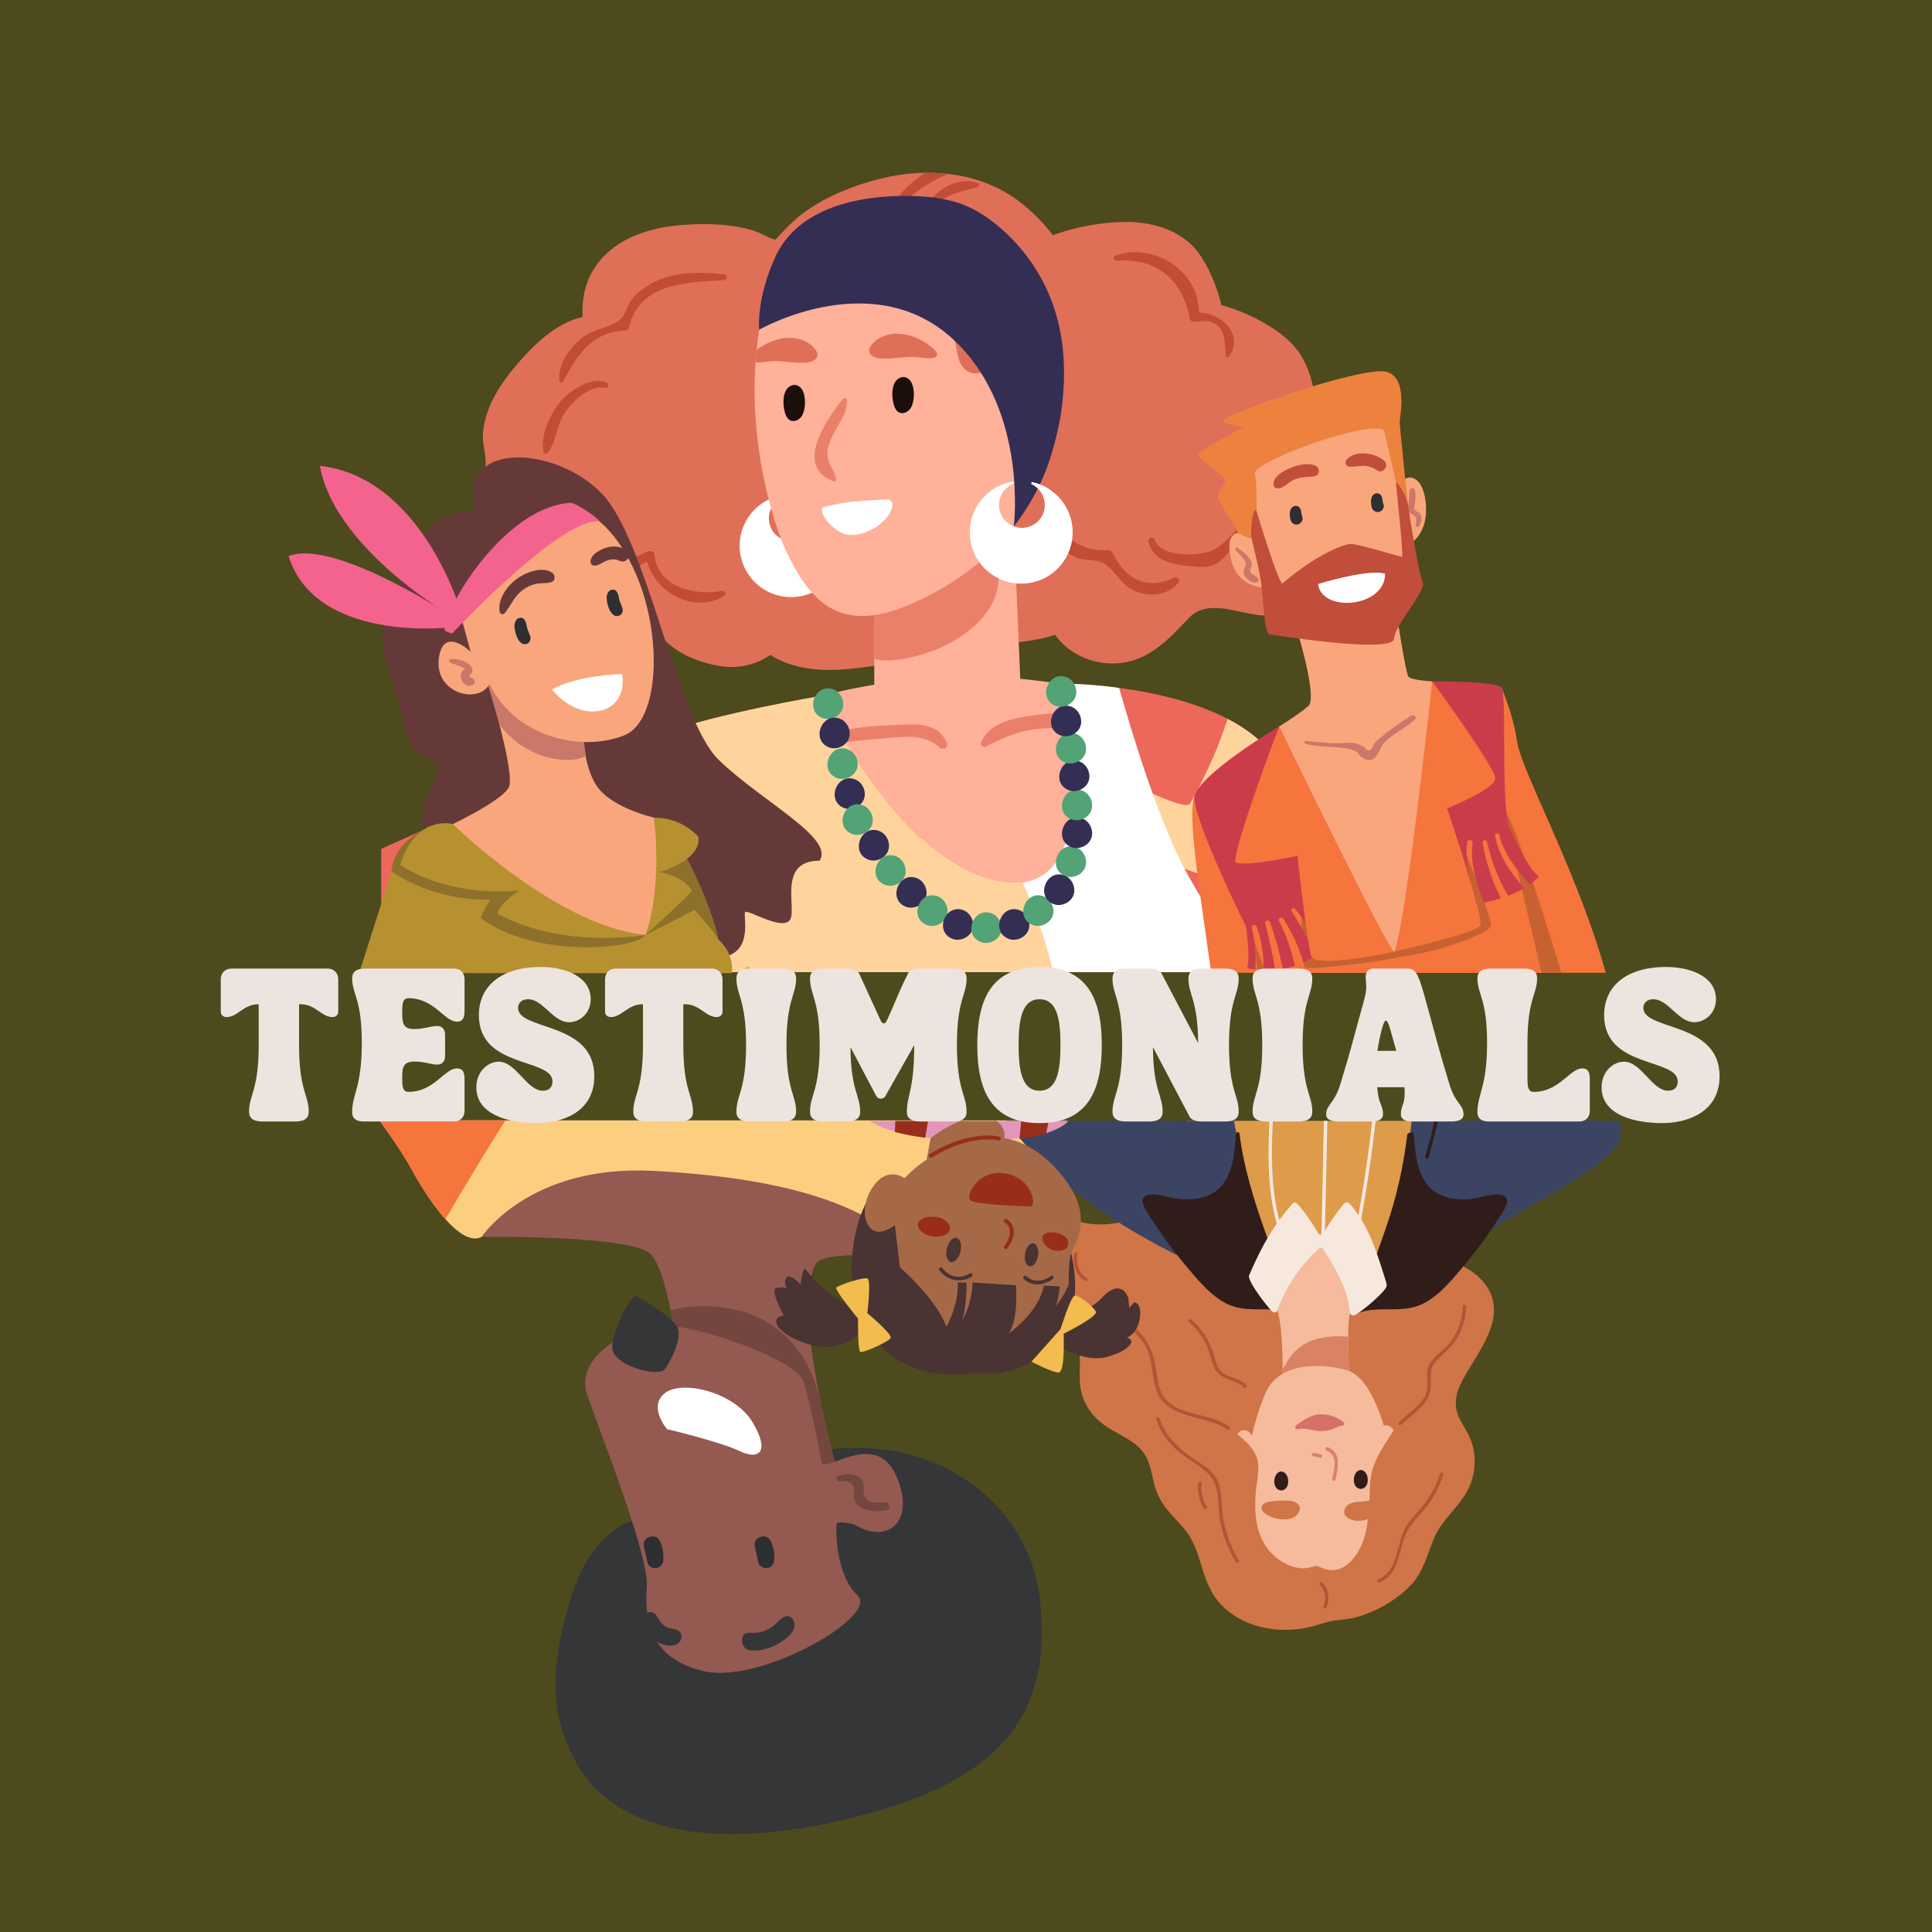 <svg xmlns="http://www.w3.org/2000/svg" xmlns:xlink="http://www.w3.org/1999/xlink" width="1080" zoomAndPan="magnify" viewBox="0 0 810 810" height="1080" preserveAspectRatio="xMidYMid meet" version="1.0"><defs><g/><clipPath id="951da11bae"><path d="M 444 286 L 617 286 L 617 407.586 L 444 407.586 Z M 444 286 " clip-rule="nonzero"/></clipPath><clipPath id="94323a6f0e"><path d="M 320 72.422 L 454 72.422 L 454 197 L 320 197 Z M 320 72.422 " clip-rule="nonzero"/></clipPath><clipPath id="639cc74c06"><path d="M 369 72.422 L 398 72.422 L 398 94 L 369 94 Z M 369 72.422 " clip-rule="nonzero"/></clipPath><clipPath id="b240fb0504"><path d="M 318 282 L 475 282 L 475 407.586 L 318 407.586 Z M 318 282 " clip-rule="nonzero"/></clipPath><clipPath id="69007bd66b"><path d="M 265 286 L 528 286 L 528 407.586 L 265 407.586 Z M 265 286 " clip-rule="nonzero"/></clipPath><clipPath id="22f1770576"><path d="M 478 347 L 562 347 L 562 407.586 L 478 407.586 Z M 478 347 " clip-rule="nonzero"/></clipPath><clipPath id="0142a2e747"><path d="M 375 286 L 528 286 L 528 407.586 L 375 407.586 Z M 375 286 " clip-rule="nonzero"/></clipPath><clipPath id="6d141f90ec"><path d="M 159.812 307 L 321 307 L 321 407.586 L 159.812 407.586 Z M 159.812 307 " clip-rule="nonzero"/></clipPath><clipPath id="6f362c587d"><path d="M 159.812 206 L 193 206 L 193 407.586 L 159.812 407.586 Z M 159.812 206 " clip-rule="nonzero"/></clipPath><clipPath id="ab1b8082a3"><path d="M 267 291 L 445 291 L 445 407.586 L 267 407.586 Z M 267 291 " clip-rule="nonzero"/></clipPath><clipPath id="cf7015e93e"><path d="M 312 405 L 364 405 L 364 407.586 L 312 407.586 Z M 312 405 " clip-rule="nonzero"/></clipPath><clipPath id="b141031eee"><path d="M 497 288 L 709 288 L 709 407.859 L 497 407.859 Z M 497 288 " clip-rule="nonzero"/></clipPath><clipPath id="468af02caa"><path d="M 522 339 L 672 339 L 672 407.859 L 522 407.859 Z M 522 339 " clip-rule="nonzero"/></clipPath><clipPath id="c83f99d6ca"><path d="M 523 344 L 666 344 L 666 407.859 L 523 407.859 Z M 523 344 " clip-rule="nonzero"/></clipPath><clipPath id="9c34a876c9"><path d="M 112.262 360 L 309 360 L 309 408 L 112.262 408 Z M 112.262 360 " clip-rule="nonzero"/></clipPath><clipPath id="382eafe344"><path d="M 62 469.723 L 529.883 469.723 L 529.883 531 L 62 531 Z M 62 469.723 " clip-rule="nonzero"/></clipPath><clipPath id="e6f7c13119"><path d="M 100 469.723 L 342 469.723 L 342 512 L 100 512 Z M 100 469.723 " clip-rule="nonzero"/></clipPath><clipPath id="cb81ea718a"><path d="M 482 469.926 L 628 469.926 L 628 533 L 482 533 Z M 482 469.926 " clip-rule="nonzero"/></clipPath><clipPath id="1343f068b3"><path d="M 610 469.926 L 679.371 469.926 L 679.371 524 L 610 524 Z M 610 469.926 " clip-rule="nonzero"/></clipPath><clipPath id="6f72e67474"><path d="M 571 469.926 L 679.371 469.926 L 679.371 546 L 571 546 Z M 571 469.926 " clip-rule="nonzero"/></clipPath><clipPath id="a79f5d7cf4"><path d="M 405 469.926 L 533 469.926 L 533 545 L 405 545 Z M 405 469.926 " clip-rule="nonzero"/></clipPath><clipPath id="9b9ce6849e"><path d="M 567 469.926 L 588 469.926 L 588 523 L 567 523 Z M 567 469.926 " clip-rule="nonzero"/></clipPath><clipPath id="782d7b1972"><path d="M 553 469.926 L 558 469.926 L 558 520 L 553 520 Z M 553 469.926 " clip-rule="nonzero"/></clipPath><clipPath id="11faf1349a"><path d="M 525 469.926 L 540 469.926 L 540 522 L 525 522 Z M 525 469.926 " clip-rule="nonzero"/></clipPath><clipPath id="feaadab41a"><path d="M 597 469.926 L 643 469.926 L 643 486 L 597 486 Z M 597 469.926 " clip-rule="nonzero"/></clipPath><clipPath id="71a6948197"><path d="M 467 469.926 L 498 469.926 L 498 471 L 467 471 Z M 467 469.926 " clip-rule="nonzero"/></clipPath><clipPath id="9d147153ff"><path d="M 341 469.992 L 471 469.992 L 471 479 L 341 479 Z M 341 469.992 " clip-rule="nonzero"/></clipPath><clipPath id="46b4258482"><path d="M 362 469.992 L 454 469.992 L 454 560 L 362 560 Z M 362 469.992 " clip-rule="nonzero"/></clipPath><clipPath id="c170970300"><path d="M 330 469.992 L 471 469.992 L 471 478 L 330 478 Z M 330 469.992 " clip-rule="nonzero"/></clipPath></defs><rect x="-81" width="972" fill="#ffffff" y="-81" height="972" fill-opacity="1"/><rect x="-81" width="972" fill="#4d4a1d" y="-81" height="972" fill-opacity="1"/><g clip-path="url(#951da11bae)"><path fill="#ed685a" d="M 616.746 563.887 C 616.746 563.887 616.555 564.117 616.172 564.586 C 612.863 568.621 595.402 588.73 578.754 587.961 C 571.406 587.617 563.371 577.887 555.18 563.504 C 552.449 558.734 549.68 553.434 546.949 547.82 C 546.871 547.629 546.754 547.398 546.68 547.207 C 544.258 542.211 541.832 536.895 539.41 531.473 C 533.875 518.945 528.449 505.637 523.301 493.137 C 518.262 480.953 513.531 469.488 509.258 460.188 C 507.379 456.113 505.57 452.461 503.875 449.301 C 499.688 441.535 495.262 431.812 490.723 420.965 C 486.609 410.969 482.418 400.004 478.34 388.824 C 473.496 375.512 468.805 361.906 464.57 349.137 C 464.57 349.137 464.57 349.137 464.535 349.137 C 460.844 337.914 457.457 327.332 454.574 318.184 C 448.652 299.418 444.922 286.648 444.922 286.648 C 444.922 286.648 486.035 286.418 514.723 301.418 C 518.066 303.148 521.262 305.109 524.184 307.301 C 527.488 309.758 530.414 312.574 533.066 315.609 C 541.027 324.719 546.336 336.105 550.449 347.941 C 554.027 358.102 556.68 368.594 559.41 378.242 C 560.023 380.477 560.68 382.707 561.332 384.898 C 565.023 397.816 568.906 410.703 572.871 423.539 C 576.523 435.348 580.25 447.109 584.02 458.883 C 587.715 470.371 591.406 481.836 595.02 493.289 C 599.059 505.832 603.02 518.367 606.902 530.938 C 609.094 538.008 611.246 545.129 613.367 552.281 C 613.367 552.281 613.367 552.316 613.402 552.355 C 614.402 555.852 615.441 559.352 616.441 562.852 C 616.555 563.195 616.633 563.539 616.746 563.887 " fill-opacity="1" fill-rule="nonzero"/></g><path fill="#e06f58" d="M 560.395 184.91 C 550.078 179.969 552.434 170.332 550.141 160.656 C 548.516 153.805 545.469 147.539 540.234 142.734 C 533.117 136.211 522.637 130.867 512.094 127.91 C 510.195 120.031 506.91 112.312 502.848 106.5 C 495.664 96.207 482.105 92.672 470.387 93.066 C 448.637 93.777 434.715 101.59 434.715 101.59 C 434.715 101.59 412.922 91.469 406.531 97.938 C 394.273 92.172 379.23 92.711 364.914 95.43 C 364.844 95.355 364.793 95.27 364.699 95.199 C 353.137 86.484 341.242 92.664 330.336 98.879 C 325.215 101.801 324.02 100.254 318.98 97.938 C 316.102 96.613 312.934 95.77 309.832 95.199 C 301.371 93.633 292.168 93.699 283.668 94.547 C 270.102 95.891 255.879 101.109 248.598 113.41 C 244.988 119.488 243.895 126.16 244.258 132.898 C 234.352 135.078 225.812 142.57 218.766 150.453 C 212.973 156.926 207.391 164.23 204.48 172.504 C 203.336 175.77 202.539 179.105 202.438 182.582 C 202.309 186.867 204.121 191.559 203.477 195.789 C 202.152 204.559 198.559 211.84 199.043 221.105 C 199.43 228.34 201.035 235.973 205.574 241.793 C 212.68 250.934 225.465 253.422 237.273 252.969 C 240.84 258.898 245.656 263.84 252.707 266.16 C 260.438 268.719 268.391 266.809 273.59 261.129 C 278.332 271.582 290.277 277.281 301.355 279.172 C 309.316 280.539 316.918 278.777 322.988 274.582 C 332.445 280.766 345.359 281.703 357.285 280.316 C 370.52 278.77 387.484 277.145 399.066 268.977 C 407.152 271.457 416.938 270.504 425.086 269.488 C 430.324 268.836 436.918 268.113 442.336 266.094 C 446.766 272.391 453.965 276.711 461.988 277.828 C 478.508 280.125 488.234 269.949 498.402 259.145 C 506.453 250.605 519.266 257.465 529.371 258.023 C 536.918 258.445 544.164 256.641 550.18 251.941 C 558.176 245.695 562.004 236.434 562 226.957 C 568.367 222.383 573.281 216.043 574.406 207.934 C 576.02 196.25 570.043 189.531 560.395 184.91 " fill-opacity="1" fill-rule="nonzero"/><path fill="#ffffff" d="M 336.012 207.684 C 335.988 207.98 335.957 208.285 335.867 208.574 C 339.406 210.16 341.801 213.812 341.562 217.938 C 341.254 223.242 336.676 227.277 331.41 226.93 C 326.102 226.621 322.062 222.086 322.375 216.781 C 322.598 212.898 325.113 209.727 328.512 208.402 C 328.438 208.113 328.387 207.824 328.371 207.527 C 318.023 209.113 310.105 218.023 310.105 228.812 C 310.105 240.699 319.758 250.344 331.676 250.344 C 343.602 250.344 353.254 240.699 353.254 228.812 C 353.254 218.375 345.855 209.68 336.012 207.684 " fill-opacity="1" fill-rule="nonzero"/><g clip-path="url(#94323a6f0e)"><path fill="#e06f58" d="M 453.547 129.59 C 452.609 112.484 441.977 95.988 428.164 85.113 C 419.121 78.016 408.527 74.156 397.492 72.934 C 394.312 72.523 391.055 72.398 387.797 72.445 C 380.465 72.559 373.09 73.742 366 75.742 C 355.613 78.672 345.434 82.906 336.711 89.387 C 332.637 92.363 329.297 95.988 325.879 99.648 C 324.492 101.195 323.066 102.703 321.762 104.336 C 321.68 104.461 320.418 106.086 320.824 106.012 C 320.824 106.012 341.844 100.469 347.305 101.898 C 360.664 105.469 373.945 109.504 386.332 115.742 C 397.207 121.203 407.594 128.242 415.738 137.328 C 424.824 147.473 431.383 160.062 438.105 171.832 C 439.289 173.984 437.945 198.672 439.207 196.883 C 448.453 183.969 455.582 165.633 453.547 129.59 " fill-opacity="1" fill-rule="nonzero"/></g><g clip-path="url(#639cc74c06)"><path fill="#c24c34" d="M 397.492 72.934 C 387.391 77.172 378.668 83.523 371.051 93.5 C 370.523 94.191 369.508 93.625 369.875 92.805 C 373.66 84.824 380.055 77.617 387.797 72.445 C 391.055 72.398 394.312 72.523 397.492 72.934 " fill-opacity="1" fill-rule="nonzero"/></g><path fill="#c24c34" d="M 409.961 76.789 C 401.496 73.398 391.141 80.469 387.258 87.723 C 386.781 88.605 387.914 89.512 388.66 88.801 C 391.691 85.906 395.09 83.371 398.926 81.652 C 402.473 80.055 406.348 79.633 409.961 78.258 C 410.691 77.98 410.676 77.074 409.961 76.789 " fill-opacity="1" fill-rule="nonzero"/><path fill="#ffb199" d="M 424.738 214.312 L 426.055 244.773 L 427.266 273.078 L 428.152 294.238 L 389.852 327.258 L 366.656 307.164 L 366.555 287.078 L 366.527 276.367 L 366.48 263.637 L 366.398 251.066 L 407.121 225.383 L 424.738 214.312 " fill-opacity="1" fill-rule="nonzero"/><path fill="#eb806a" d="M 417.781 236.875 C 415.762 229.926 411.957 226.391 407.102 225.391 L 366.398 251.078 L 366.531 276.348 C 375.574 278.234 387.328 274.531 394.23 271.562 C 406.531 266.277 422.477 253.289 417.781 236.875 " fill-opacity="1" fill-rule="nonzero"/><path fill="#ffb199" d="M 426.891 113.133 L 325.938 113.133 C 323.023 119.137 320.828 125.254 319.707 130.582 C 318.57 135.867 317.777 141.273 317.227 146.734 C 317.02 148.453 316.895 150.133 316.77 151.852 C 314.332 185.426 323.23 217.395 329.734 231.328 C 340.145 253.535 352.852 264.527 378.629 254.582 C 400.664 246.062 425.684 227.438 433.867 204.941 C 439.828 188.582 440.145 175.656 439.641 158.07 C 439.113 141.379 434.98 125.816 426.891 113.133 " fill-opacity="1" fill-rule="nonzero"/><path fill="#e06f58" d="M 419.676 142.668 C 415.891 136.699 408.898 134.117 403.473 130.078 C 402.812 129.59 402.105 129.555 401.461 129.773 C 400.629 128.898 398.98 128.715 398.422 130.016 C 398.176 130.602 398.055 131.176 397.965 131.754 C 397.211 130.887 396.422 130.035 395.582 129.203 C 394.867 128.512 393.551 129.438 394.156 130.312 C 396.707 134 398.812 138.094 400.172 142.379 C 401.25 145.762 401.105 149.758 402.973 152.844 C 405.91 157.703 410.926 157.16 415.328 154.734 C 417.246 153.68 420.5 152.094 421.34 149.836 C 422.188 147.559 420.883 144.578 419.676 142.668 " fill-opacity="1" fill-rule="nonzero"/><g clip-path="url(#b240fb0504)"><path fill="#ffb199" d="M 391.934 283.438 C 372.242 285.812 344.02 289.801 322.297 298.969 C 303.859 306.742 363.711 378.395 396.977 398.758 C 430.246 419.117 455.031 406.57 461.137 394.348 C 467.25 382.121 481.27 293.078 470.062 290.703 C 458.863 288.328 411.621 281.066 391.934 283.438 " fill-opacity="1" fill-rule="nonzero"/></g><path fill="#eb806a" d="M 397.023 311.68 C 394.469 304.734 387.863 303.562 381.047 303.754 C 369.219 304.086 355.012 304.609 343.926 308.969 C 342.77 309.422 342.945 311.008 344.215 311.121 C 352.395 311.852 360.742 310.227 368.926 309.68 C 377.305 309.113 387.418 307.066 393.98 313.449 C 395.207 314.629 397.672 313.457 397.023 311.68 " fill-opacity="1" fill-rule="nonzero"/><path fill="#eb806a" d="M 459.176 299.656 C 449.996 297.816 438.219 299.074 428.969 300.582 C 422.027 301.707 414.062 304.375 411.289 311.371 C 410.789 312.629 412.387 313.477 413.387 312.988 C 421.719 308.848 427.559 306.051 437.188 305.398 C 444.438 304.906 452.164 305.703 459.176 303.656 C 461.035 303.109 461.262 300.082 459.176 299.656 " fill-opacity="1" fill-rule="nonzero"/><path fill="#1c0e0b" d="M 337.453 167.633 C 337.363 166.332 337.102 165.094 336.68 164.105 C 336.129 162.809 335.035 161.664 333.652 161.434 C 332.203 161.184 330.719 162.004 329.848 163.184 C 328.98 164.367 328.637 165.863 328.52 167.324 C 328.367 169.246 328.566 171.199 329.102 173.043 C 329.469 174.289 330.07 175.59 331.219 176.203 C 332.953 177.125 335.211 176.012 336.211 174.32 C 337.227 172.609 337.625 170.016 337.453 167.633 " fill-opacity="1" fill-rule="nonzero"/><path fill="#1c0e0b" d="M 383.098 164.309 C 383.008 163.012 382.746 161.77 382.324 160.781 C 381.773 159.496 380.684 158.352 379.297 158.109 C 377.848 157.871 376.363 158.676 375.492 159.859 C 374.625 161.047 374.281 162.539 374.164 164.012 C 374.012 165.922 374.211 167.871 374.75 169.715 C 375.113 170.965 375.715 172.266 376.863 172.879 C 378.598 173.801 380.855 172.684 381.855 170.996 C 382.871 169.297 383.27 166.691 383.098 164.309 " fill-opacity="1" fill-rule="nonzero"/><path fill="#eb806a" d="M 349.902 181.105 C 352.242 176.684 355.152 173.059 355.117 167.902 C 355.109 167.121 354 166.516 353.438 167.207 C 346.809 175.387 332.566 195.43 349.477 201.82 C 350.164 202.082 350.672 201.32 350.562 200.727 C 350.129 198.344 348.93 196.902 347.973 194.711 C 345.738 189.598 347.457 185.723 349.902 181.105 " fill-opacity="1" fill-rule="nonzero"/><path fill="#ffffff" d="M 373.383 209.824 C 372.277 208.988 370.148 209.469 368.609 209.555 C 361.613 209.949 354.309 210.305 347.453 212.074 C 346.98 212.191 344.453 212.59 344.5 213.516 C 344.715 217.598 350.129 222.25 353.039 223.5 C 357.234 225.305 362.465 223.746 366.312 221.527 C 369.152 219.887 373.391 216.406 374.035 212.543 C 374.273 211.094 373.973 210.277 373.383 209.824 " fill-opacity="1" fill-rule="nonzero"/><path fill="#e06f58" d="M 388.723 144.109 C 385.496 141.918 381.586 140.406 377.922 139.996 C 374.582 139.625 371.016 140.254 368.172 142.102 C 365.828 143.617 362.355 147.039 365.879 149.336 C 366.91 150.008 368.172 150.199 369.398 150.281 C 374.539 150.605 379.695 149.238 384.82 149.75 C 387.109 149.98 389.465 150.578 391.66 149.887 C 392.043 149.77 392.422 149.605 392.656 149.289 C 393.23 148.5 392.57 147.414 391.883 146.723 C 390.949 145.781 389.879 144.898 388.723 144.109 " fill-opacity="1" fill-rule="nonzero"/><path fill="#e06f58" d="M 341.195 151.094 C 340.188 151.766 338.93 151.938 337.715 152.023 C 332.551 152.363 327.387 150.969 322.266 151.52 C 320.461 151.691 318.613 152.105 316.77 151.852 C 316.895 150.133 317.02 148.453 317.227 146.734 C 317.605 146.395 317.984 146.109 318.363 145.859 C 321.594 143.668 325.496 142.156 329.191 141.738 C 332.508 141.363 336.078 141.996 338.93 143.84 C 341.281 145.391 344.723 148.789 341.195 151.094 " fill-opacity="1" fill-rule="nonzero"/><path fill="#342e54" d="M 318.277 138.246 C 318.277 138.246 316.922 125.516 325.066 107.699 C 334.586 86.879 360.488 81.859 381.02 82.148 C 387.984 82.246 394.777 82.863 401.449 84.957 C 409.863 87.602 418.051 93.711 424.195 100.062 C 446.852 123.48 447.82 151.566 444.938 172.609 C 444.234 177.75 441.691 189.195 438.324 197.691 C 433.066 210.957 425.02 220.809 425.02 220.809 C 425.02 220.809 431.152 173.215 401.023 143.59 C 367.078 110.207 318.277 138.246 318.277 138.246 " fill-opacity="1" fill-rule="nonzero"/><path fill="#c24c34" d="M 492.32 242.199 C 480.828 247.656 471.609 242.766 466.445 231.734 C 466.137 231.082 465.254 230.609 464.551 230.645 C 449.918 231.453 440.688 221.277 442.141 206.738 C 442.281 205.348 440.281 205.293 439.859 206.434 C 437.125 213.824 437.93 221.566 443.188 227.762 C 445.406 230.398 448.273 232.445 451.434 233.801 C 454.805 235.25 458.453 234.445 461.555 235.617 C 466.879 237.645 469.48 245.07 475.535 247.656 C 481.988 250.395 489.352 249.797 493.98 244.352 C 495 243.148 493.75 241.516 492.32 242.199 " fill-opacity="1" fill-rule="nonzero"/><path fill="#c24c34" d="M 520.926 220.34 C 516.91 223.172 513.668 227.746 509.531 230.176 C 504.203 233.312 486.848 234.203 484.113 226.285 C 483.547 224.664 481.164 225.305 481.531 226.996 C 483.383 235.578 492.262 236.699 499.75 237.441 C 504.188 237.883 507.918 238.125 511.516 235.164 C 515.766 231.676 519.391 226.363 522.344 221.75 C 522.879 220.906 521.781 219.73 520.926 220.34 " fill-opacity="1" fill-rule="nonzero"/><path fill="#c24c34" d="M 502.715 130.996 C 502.531 113.59 483.953 101.578 467.758 107.113 C 466.625 107.496 466.719 109.441 468.059 109.332 C 485.16 107.969 495.672 117.34 498.848 133.527 C 499.062 134.645 500.285 135.078 501.266 134.906 C 513.93 132.762 513.48 142.543 513.867 149.066 C 513.914 149.844 514.852 150.078 515.293 149.449 C 521.871 140.082 511.945 131.367 502.715 130.996 " fill-opacity="1" fill-rule="nonzero"/><path fill="#c24c34" d="M 303.508 114.992 C 293.879 113.957 283.5 113.793 274.551 118.078 C 271 119.789 267.629 122.266 265.074 125.273 C 263.137 127.562 262.41 131.395 260.578 133.441 C 257.074 137.352 249.102 137.621 244.438 141.324 C 238.914 145.715 234.078 152.105 234.414 159.41 C 234.457 160.254 235.633 160.664 236.078 159.859 C 242.102 148.895 247.785 139.324 261.91 138.621 C 262.711 138.582 263.555 138.066 263.742 137.23 C 267.965 118.484 288.129 118.434 303.508 117.445 C 305.105 117.348 305.059 115.164 303.508 114.992 " fill-opacity="1" fill-rule="nonzero"/><path fill="#c24c34" d="M 254.262 160.348 C 247.797 157.684 238.926 163.711 234.832 168.527 C 230.758 173.312 226.176 183.383 227.93 189.578 C 228.109 190.203 229.008 190.527 229.473 189.98 C 232.789 186.098 233.234 180.199 235.344 175.566 C 237.777 170.219 246.848 160.895 253.637 162.625 C 255.145 163.012 255.625 160.914 254.262 160.348 " fill-opacity="1" fill-rule="nonzero"/><path fill="#c24c34" d="M 302.734 247.762 C 292.285 249.75 275.84 246.723 274.449 232.82 C 274.332 231.656 273.367 230.707 272.121 231.051 C 268.84 231.957 266.586 234.184 263.23 234.57 C 254.832 235.52 244.316 228.656 244.148 219.625 C 244.129 218.543 242.387 218.215 242.184 219.355 C 240.688 227.621 245.23 233.336 252.629 236.711 C 261.902 240.938 264.371 238.875 271.301 235.48 C 274.871 248.762 291.5 257.465 303.605 249.828 C 304.719 249.125 303.98 247.523 302.734 247.762 " fill-opacity="1" fill-rule="nonzero"/><g clip-path="url(#69007bd66b)"><path fill="#ed685a" d="M 527.414 428.66 C 527.336 430.926 527.105 433.27 526.875 435.77 C 523.336 469.871 508.762 490.562 498.031 520.141 L 498.031 520.176 C 496.688 523.867 495.301 528.016 493.918 532.477 C 493.34 534.512 492.688 536.625 492.031 538.777 C 491.957 538.969 491.918 539.16 491.84 539.395 C 491.418 540.902 490.957 542.438 490.531 544.016 C 489.531 547.551 488.535 551.164 487.574 554.777 C 487.109 556.586 486.609 558.391 486.148 560.195 C 484.379 566.816 482.766 573.391 481.266 579.465 C 480.996 580.617 480.727 581.766 480.457 582.844 C 479.266 587.77 478.227 592.309 477.301 596.23 C 477.148 596.957 476.957 597.652 476.801 598.344 L 476.801 598.383 C 476.691 598.922 476.574 599.457 476.418 600 C 476.148 601.23 475.922 602.305 475.688 603.305 C 475.457 604.266 475.262 605.148 475.109 605.918 C 474.766 607.418 474.535 608.496 474.418 609.113 C 474.383 609.227 474.344 609.34 474.344 609.457 C 474.301 609.648 474.266 609.727 474.266 609.727 L 456.035 605.379 L 448.883 603.688 L 402.121 592.535 L 400.426 592.152 L 308.285 570.16 L 298.941 567.934 C 298.941 567.934 299.785 566.699 301.094 564.395 C 305.363 556.777 314.594 537.355 315.246 510.441 C 315.781 487.293 302.559 441.766 291.402 409.164 L 291.402 409.125 C 285.25 391.047 279.711 376.934 277.523 372.977 C 271.406 361.754 260.484 322.566 268.637 312.883 L 268.676 312.844 C 270.176 311.074 273.559 309.297 278.176 307.492 C 278.328 307.449 278.484 307.375 278.676 307.336 C 278.711 307.336 278.711 307.336 278.711 307.336 L 278.711 307.301 C 299.867 299.266 344.512 291.691 344.512 291.691 C 344.512 291.691 361.047 328.793 386.738 351.98 C 397.047 361.328 408.809 368.363 421.617 369.902 C 424.23 370.246 426.617 370.246 428.77 369.902 C 463.844 365.215 444.961 286.648 444.961 286.648 C 444.961 286.648 456.27 287.688 469.496 289.617 C 473.422 290.195 477.496 290.812 481.496 291.5 C 499.035 294.539 502.648 297.074 505.145 303.723 C 507.688 310.332 507.184 353.094 513.301 370.129 C 518.953 386.016 528.875 399.504 527.414 428.66 " fill-opacity="1" fill-rule="nonzero"/></g><g clip-path="url(#22f1770576)"><path fill="#ffd49c" d="M 561.332 384.898 C 550.719 413.621 540.453 438.383 537.836 439.77 C 533.449 442.074 508.875 430.391 490.723 420.965 C 486.609 410.969 482.418 400.004 478.34 388.824 C 482.801 391.09 486.957 393.242 490.648 395.242 C 499.223 399.891 524.914 413.199 526.184 409.047 C 527.949 406.242 529.527 403.312 530.836 400.273 C 532.836 396.355 534.68 392.281 536.492 388.207 C 539.641 381.055 544.641 365.676 550.449 347.941 C 554.027 358.102 556.68 368.594 559.41 378.242 C 560.023 380.477 560.68 382.707 561.332 384.898 " fill-opacity="1" fill-rule="nonzero"/></g><path fill="#ffd49c" d="M 533.066 315.609 C 522.836 343.027 513.184 366.094 510.684 367.402 C 506.414 369.629 482.609 358.445 464.57 349.137 C 464.57 349.137 464.57 349.137 464.535 349.137 C 460.844 337.914 457.457 327.332 454.574 318.184 C 457.766 319.836 460.766 321.375 463.5 322.875 C 472.074 327.566 497.762 340.832 499.035 336.684 C 500.801 333.875 502.379 330.984 503.684 327.949 C 505.723 323.988 507.531 319.914 509.34 315.84 C 510.762 312.574 512.609 307.566 514.723 301.418 C 518.066 303.148 521.262 305.109 524.184 307.301 C 527.488 309.758 530.414 312.574 533.066 315.609 " fill-opacity="1" fill-rule="nonzero"/><g clip-path="url(#0142a2e747)"><path fill="#ffffff" d="M 525.438 420.984 C 526.855 425.738 527.363 430.746 526.879 435.691 C 526.879 435.723 526.875 435.742 526.875 435.77 C 523.324 469.863 508.742 490.551 498.031 520.129 L 498.031 520.164 C 494.16 530.918 489.922 545.707 486.137 560.207 C 470.535 562.082 430.938 500.273 430.938 500.273 C 430.938 500.273 378.836 460.531 378.102 424.402 C 377.367 390.27 369.625 368.402 386.738 351.98 C 397.043 361.309 408.816 368.355 421.609 369.91 C 424.215 370.227 426.621 370.227 428.777 369.91 C 463.852 365.219 444.949 286.648 444.949 286.648 C 444.949 286.648 455.961 286.504 469.199 288.418 C 474.496 307.203 486.176 345.715 498.031 366.852 C 507.617 383.949 519.34 400.508 525.438 420.984 " fill-opacity="1" fill-rule="nonzero"/></g><g clip-path="url(#6d141f90ec)"><path fill="#ed685a" d="M 320.742 405.539 C 320.742 405.539 309.215 406.52 291.453 409.133 C 291.453 409.133 291.453 409.133 291.41 409.133 C 273.121 411.863 248.191 416.34 222.527 423.348 C 183.824 433.973 111.559 455.93 94.125 439.316 C 80.766 426.527 82.512 392.223 82.512 392.223 C 82.512 392.223 139.75 364.652 181.301 346.242 C 217.191 330.352 250.957 317.484 267.707 311.293 C 273.203 309.258 276.867 307.953 278.176 307.5 C 278.336 307.461 278.496 307.387 278.664 307.344 C 278.699 307.301 278.699 307.301 278.699 307.301 L 278.699 307.344 L 320.742 405.539 " fill-opacity="1" fill-rule="nonzero"/></g><g clip-path="url(#6f362c587d)"><path fill="#ed685a" d="M 192.57 431.312 C 192.57 431.312 132.305 449.379 106.309 444.992 C 80.277 440.574 65.777 416.66 64.355 383.555 C 63.777 369.938 65.277 337.953 67.199 305.027 C 67.355 302.762 67.469 300.531 67.621 298.266 C 67.816 295.191 68.008 292.117 68.199 289.082 C 68.316 287.031 68.43 285.035 68.582 283.074 C 69.277 272.199 69.969 261.695 70.621 252.16 C 72.312 227.516 73.66 209.52 73.66 209.52 L 102.656 206.906 C 102.656 206.906 105.539 226.094 109.387 251.469 C 110.043 255.66 110.695 260.004 111.348 264.473 C 111.848 267.586 112.348 270.773 112.848 273.965 C 113.387 277.574 113.965 281.266 114.543 284.918 C 115 287.965 115.504 291.039 115.961 294.078 C 120.961 326.062 126.039 357.371 128.426 369.094 C 134 396.621 138.27 411.047 138.27 411.047 L 192.57 431.312 " fill-opacity="1" fill-rule="nonzero"/></g><g clip-path="url(#ab1b8082a3)"><path fill="#ffd49c" d="M 284.488 346.242 C 291.293 371.496 291.453 409.133 291.453 409.133 C 291.453 409.133 291.453 409.133 291.41 409.176 C 298.816 430.781 307.09 458.051 311.684 480.742 C 351.738 483.461 391.664 490.684 430.938 500.273 C 433.895 489.273 436.723 478.262 439.332 467.297 C 445.074 443.016 446.375 421.637 439 397.68 C 436.109 388.273 432.688 378.941 428.777 369.91 C 426.621 370.227 424.215 370.227 421.609 369.91 C 376.922 364.531 344.492 291.703 344.492 291.703 C 344.492 291.703 299.844 299.273 278.699 307.301 C 278.699 307.301 278.699 307.301 278.664 307.344 C 278.496 307.387 278.336 307.461 278.176 307.5 C 276.867 307.953 273.203 309.258 267.707 311.293 C 268.027 311.785 268.355 312.316 268.68 312.844 C 274.836 322.453 281.352 334.59 284.488 346.242 " fill-opacity="1" fill-rule="nonzero"/></g><path fill="#ffffff" d="M 432.488 202.031 C 432.457 202.328 432.426 202.637 432.336 202.926 C 435.875 204.512 438.273 208.164 438.031 212.285 C 437.727 217.586 433.148 221.625 427.879 221.277 C 422.574 220.969 418.535 216.434 418.844 211.133 C 419.07 207.25 421.582 204.066 424.984 202.754 C 424.906 202.465 424.859 202.168 424.84 201.867 C 414.492 203.465 406.578 212.371 406.578 223.16 C 406.578 235.051 416.227 244.695 428.152 244.695 C 440.07 244.695 449.727 235.051 449.727 223.16 C 449.727 212.727 442.324 204.031 432.488 202.031 " fill-opacity="1" fill-rule="nonzero"/><path fill="#c73f30" d="M 288.895 400.055 C 284.219 381.395 262.223 363.281 244.914 356.719 C 243.711 356.266 242.961 357.938 243.73 358.754 C 250.688 366.156 259.758 371.152 267.273 377.98 C 274.918 384.918 279.969 392.926 285.543 401.469 C 286.664 403.188 289.41 402.121 288.895 400.055 " fill-opacity="1" fill-rule="nonzero"/><path fill="#52a376" d="M 353.406 293.836 C 353.66 295.039 353.598 296.293 353.137 297.43 C 351.887 300.551 347.898 302.254 344.773 301.004 C 337.121 297.93 341.914 285.996 349.57 289.07 C 351.551 289.867 352.957 291.762 353.406 293.836 " fill-opacity="1" fill-rule="nonzero"/><path fill="#342e54" d="M 356.105 306.145 C 356.359 307.336 356.297 308.594 355.836 309.738 C 354.582 312.863 350.602 314.562 347.477 313.312 C 339.82 310.238 344.613 298.305 352.27 301.379 C 354.25 302.176 355.656 304.066 356.105 306.145 " fill-opacity="1" fill-rule="nonzero"/><path fill="#52a376" d="M 359.43 318.992 C 359.688 320.184 359.621 321.441 359.164 322.586 C 357.91 325.707 353.926 327.41 350.805 326.148 C 343.145 323.074 347.938 311.152 355.594 314.227 C 357.574 315.023 358.984 316.918 359.43 318.992 " fill-opacity="1" fill-rule="nonzero"/><path fill="#342e54" d="M 362.43 331.562 C 362.688 332.754 362.625 334.012 362.164 335.156 C 360.91 338.277 356.926 339.977 353.805 338.727 C 346.148 335.652 350.938 323.723 358.594 326.797 C 360.574 327.59 361.984 329.488 362.43 331.562 " fill-opacity="1" fill-rule="nonzero"/><path fill="#52a376" d="M 365.754 342.461 C 366.016 343.648 365.949 344.906 365.492 346.051 C 364.234 349.176 360.254 350.875 357.129 349.617 C 349.477 346.543 354.266 334.617 361.922 337.691 C 363.906 338.488 365.312 340.383 365.754 342.461 " fill-opacity="1" fill-rule="nonzero"/><path fill="#342e54" d="M 372.578 353.211 C 372.832 354.41 372.77 355.672 372.309 356.805 C 371.055 359.93 367.074 361.629 363.945 360.379 C 356.293 357.305 361.086 345.367 368.738 348.441 C 370.723 349.242 372.129 351.133 372.578 353.211 " fill-opacity="1" fill-rule="nonzero"/><path fill="#52a376" d="M 379.57 363.789 C 379.828 364.98 379.762 366.242 379.305 367.383 C 378.051 370.504 374.066 372.207 370.945 370.949 C 363.289 367.875 368.078 355.949 375.734 359.023 C 377.715 359.82 379.125 361.715 379.57 363.789 " fill-opacity="1" fill-rule="nonzero"/><path fill="#342e54" d="M 388.324 372.957 C 388.578 374.145 388.52 375.406 388.059 376.547 C 386.805 379.672 382.82 381.375 379.699 380.125 C 372.039 377.051 376.832 365.117 384.488 368.191 C 386.469 368.988 387.883 370.879 388.324 372.957 " fill-opacity="1" fill-rule="nonzero"/><path fill="#52a376" d="M 397.125 380.625 C 397.383 381.816 397.316 383.074 396.859 384.219 C 395.605 387.34 391.621 389.039 388.496 387.781 C 380.844 384.707 385.633 372.785 393.293 375.859 C 395.27 376.645 396.676 378.551 397.125 380.625 " fill-opacity="1" fill-rule="nonzero"/><path fill="#342e54" d="M 407.855 386.426 C 408.113 387.621 408.047 388.879 407.59 390.023 C 406.336 393.148 402.352 394.848 399.23 393.586 C 391.57 390.512 396.367 378.586 404.02 381.66 C 406.004 382.461 407.41 384.352 407.855 386.426 " fill-opacity="1" fill-rule="nonzero"/><path fill="#52a376" d="M 419.754 387.746 C 420.008 388.945 419.949 390.195 419.488 391.336 C 418.234 394.461 414.25 396.16 411.125 394.914 C 403.469 391.836 408.262 379.902 415.922 382.977 C 417.898 383.777 419.309 385.668 419.754 387.746 " fill-opacity="1" fill-rule="nonzero"/><path fill="#342e54" d="M 431.41 386.426 C 431.668 387.621 431.605 388.879 431.145 390.023 C 429.891 393.148 425.906 394.848 422.781 393.586 C 415.125 390.512 419.922 378.586 427.578 381.66 C 429.559 382.461 430.965 384.352 431.41 386.426 " fill-opacity="1" fill-rule="nonzero"/><path fill="#52a376" d="M 441.508 380.625 C 441.762 381.816 441.699 383.074 441.242 384.219 C 439.988 387.34 436.004 389.039 432.883 387.781 C 425.223 384.707 430.016 372.785 437.672 375.859 C 439.652 376.645 441.062 378.551 441.508 380.625 " fill-opacity="1" fill-rule="nonzero"/><path fill="#342e54" d="M 450.27 371.852 C 450.523 373.043 450.461 374.301 450.004 375.445 C 448.75 378.566 444.762 380.27 441.641 379.012 C 433.984 375.938 438.777 364.012 446.434 367.086 C 448.414 367.883 449.824 369.777 450.27 371.852 " fill-opacity="1" fill-rule="nonzero"/><path fill="#52a376" d="M 455.195 360.109 C 455.449 361.309 455.391 362.559 454.93 363.703 C 453.676 366.828 449.691 368.527 446.566 367.277 C 438.91 364.203 443.703 352.266 451.359 355.344 C 453.34 356.141 454.75 358.031 455.195 360.109 " fill-opacity="1" fill-rule="nonzero"/><path fill="#342e54" d="M 457.738 347.973 C 457.996 349.164 457.93 350.426 457.473 351.566 C 456.219 354.688 452.238 356.391 449.113 355.141 C 441.453 352.066 446.25 340.133 453.902 343.207 C 455.887 344.004 457.293 345.898 457.738 347.973 " fill-opacity="1" fill-rule="nonzero"/><path fill="#52a376" d="M 457.738 336.32 C 457.996 337.508 457.93 338.77 457.473 339.91 C 456.219 343.035 452.238 344.734 449.113 343.484 C 441.453 340.41 446.25 328.477 453.902 331.551 C 455.887 332.348 457.293 334.242 457.738 336.32 " fill-opacity="1" fill-rule="nonzero"/><path fill="#342e54" d="M 456.594 324.094 C 456.852 325.293 456.785 326.555 456.328 327.688 C 455.074 330.812 451.09 332.512 447.969 331.262 C 440.309 328.188 445.105 316.254 452.758 319.332 C 454.742 320.125 456.148 322.02 456.594 324.094 " fill-opacity="1" fill-rule="nonzero"/><path fill="#52a376" d="M 455.195 312.523 C 455.449 313.719 455.391 314.977 454.93 316.121 C 453.676 319.242 449.691 320.945 446.566 319.695 C 438.91 316.621 443.703 304.684 451.359 307.758 C 453.34 308.559 454.75 310.449 455.195 312.523 " fill-opacity="1" fill-rule="nonzero"/><path fill="#342e54" d="M 453.152 301.109 C 453.406 302.312 453.344 303.562 452.887 304.703 C 451.633 307.824 447.648 309.527 444.527 308.281 C 436.867 305.203 441.66 293.27 449.316 296.344 C 451.297 297.145 452.707 299.035 453.152 301.109 " fill-opacity="1" fill-rule="nonzero"/><path fill="#52a376" d="M 451.098 288.734 C 451.359 289.926 451.289 291.184 450.836 292.328 C 449.578 295.449 445.594 297.152 442.473 295.902 C 434.816 292.828 439.609 280.895 447.266 283.969 C 449.246 284.766 450.652 286.66 451.098 288.734 " fill-opacity="1" fill-rule="nonzero"/><g clip-path="url(#cf7015e93e)"><path fill="#e6a36c" d="M 363.418 460.879 C 354.637 452.672 344.41 446.445 336.16 437.527 C 327.582 428.266 320.043 417.242 314.391 405.941 C 313.785 404.734 311.742 405.578 312.195 406.867 C 319.992 429.305 337.859 456.121 362.043 463.242 C 363.379 463.637 364.449 461.852 363.418 460.879 " fill-opacity="1" fill-rule="nonzero"/></g><g clip-path="url(#b141031eee)"><path fill="#f5753d" d="M 553.234 554.98 C 552.105 554.98 534.543 560.934 530.68 560.293 C 526.809 559.645 516.496 578.316 514.883 579.441 C 513.273 580.57 497.48 568.5 497.156 567.215 C 496.836 565.922 510.051 548.219 509.727 541.625 C 509.406 535.02 515.586 486.523 512.145 444.891 C 508.711 403.266 496.191 343.59 500.949 333.512 C 505.699 323.434 629.461 288.238 629.461 288.238 C 629.461 288.238 634.184 298.543 636.121 311.203 C 638.051 323.863 663.191 368.926 674.359 412.062 C 685.535 455.195 700.145 510.559 704.012 519.574 C 707.883 528.582 701.223 539.746 702.082 542.965 C 702.941 546.18 707.453 559.703 708.527 562.066 C 709.602 564.426 683.816 571.074 683.816 571.074 C 683.816 571.074 682.527 559.488 680.168 554.766 C 677.801 550.047 660.613 550.473 657.605 545.969 C 654.598 541.461 553.234 554.98 553.234 554.98 " fill-opacity="1" fill-rule="nonzero"/></g><g clip-path="url(#468af02caa)"><path fill="#c86131" d="M 522.879 384.574 C 522.879 384.574 539.324 462.598 537.336 481.91 C 535.348 501.227 542.074 501.867 545.32 505.414 C 548.562 508.953 542.598 539.762 547.031 543.188 C 563.066 529.875 668.453 556.914 668.453 556.914 C 668.453 556.914 673.609 511.535 671.355 499.621 C 669.102 487.703 670.883 490.945 671.93 477.738 C 672.969 464.531 638.711 352.199 631.621 340.902 C 624.523 329.602 522.879 384.574 522.879 384.574 " fill-opacity="1" fill-rule="nonzero"/></g><g clip-path="url(#c83f99d6ca)"><path fill="#f5753d" d="M 524.727 391.488 C 524.727 391.488 549.531 459.703 551.676 468.715 C 553.824 477.727 543.301 481.375 551.676 491.676 C 589.922 500.043 662.117 498.113 665.34 486.738 C 665.984 475.582 659.969 475.363 656.746 455.84 C 653.523 436.309 631.176 344.27 631.176 344.27 C 631.176 344.27 512.812 364.48 524.727 391.488 " fill-opacity="1" fill-rule="nonzero"/></g><path fill="#c86131" d="M 545.32 370.684 C 545.32 370.684 545.738 404.176 546.91 405.621 C 548.078 407.07 584.336 402.566 586.594 401.117 C 597.711 400.473 624.945 391.957 625.105 387.934 C 625.27 383.91 609.211 343.285 606.684 338.883 C 603.027 335.293 545.32 370.684 545.32 370.684 " fill-opacity="1" fill-rule="nonzero"/><path fill="#cb3c4b" d="M 536.316 304.551 C 536.316 304.551 500.758 325.625 500.758 334.723 C 500.758 343.82 520.312 384.832 522.246 387.934 C 561.348 367.855 630.316 344.156 632.465 346.238 C 629.242 332.445 631.82 291.027 629.457 288.242 C 627.094 285.453 600.449 285.664 600.449 285.664 L 536.316 304.551 " fill-opacity="1" fill-rule="nonzero"/><path fill="#cb3c4b" d="M 537.996 385.16 C 541.504 390.492 544.465 396.898 546.465 403.516 C 548.195 402.742 549.777 401.879 551.203 400.996 C 551.004 400.438 550.805 399.883 550.586 399.332 C 548.211 393.215 545.141 387.543 541.504 382.09 C 540.941 381.246 542.258 380.234 542.914 381.008 C 547.297 386.16 551.074 392.496 553.938 399.133 C 558.281 395.922 560.57 392.906 560.57 392.906 C 560.57 392.906 554.77 370.855 554.445 370.375 C 554.121 369.891 528.875 376.594 522.246 387.93 C 522.246 387.93 524.355 399.91 522.883 405.906 C 524.059 406.148 525.191 406.32 526.316 406.465 C 526.555 400.777 526.23 395.113 524.902 388.98 C 524.633 387.734 526.34 387.305 526.789 388.461 C 528.953 394.098 529.824 400.422 529.785 406.754 C 531.434 406.816 533.02 406.766 534.543 406.633 C 533.719 400.215 532.137 393.945 530.465 387.234 C 530.129 385.898 532.07 385.395 532.5 386.672 C 534.672 393.07 536.602 399.555 537.773 406.207 C 539.613 405.883 541.355 405.43 542.988 404.883 C 541.391 398.562 539.477 392.367 536.254 386.176 C 535.652 385.016 537.281 384.07 537.996 385.16 " fill-opacity="1" fill-rule="nonzero"/><path fill="#cb3c4b" d="M 632.465 346.238 C 630.215 341.477 607.379 350.582 607.379 351.062 C 607.379 351.547 612.375 379.711 612.375 379.711 C 612.375 379.711 615.238 379.617 619.414 378.949 C 619.02 377.699 618.629 376.453 618.25 375.215 C 616.031 367.895 613.938 360.699 615.164 353.02 C 615.367 351.777 617.508 352.078 617.359 353.316 C 616.367 361.691 618.82 370.254 622.172 378.453 C 624.367 378.02 626.773 377.434 629.246 376.645 C 625.406 369.145 622.859 360.766 621.594 353.414 C 621.387 352.203 623.195 351.672 623.461 352.898 C 625.043 360.168 627.578 367.145 631.211 373.66 C 631.574 374.305 631.957 374.93 632.34 375.555 C 634.586 374.684 636.824 373.641 638.941 372.375 C 633.363 365.828 628.332 358.898 626.82 350.496 C 626.617 349.379 628.27 348.887 628.551 350.02 C 630.363 357.328 634.75 363.215 639.598 368.828 C 640.168 369.48 640.738 370.152 641.309 370.832 C 642.711 369.824 644.039 368.719 645.25 367.477 C 641.059 365.387 632.465 346.238 632.465 346.238 " fill-opacity="1" fill-rule="nonzero"/><path fill="#f5753d" d="M 536.316 304.547 C 536.316 304.547 517.789 353.047 517.867 361.414 C 520.738 363.777 543.945 358.84 543.945 358.84 C 543.945 358.84 548.027 395.531 549.742 400.898 C 551.465 406.266 584.555 398.969 584.555 398.969 C 584.555 398.969 619.148 391.27 620.652 387.93 C 622.152 384.594 606.688 338.883 606.688 338.883 C 606.688 338.883 626.664 330.945 626.879 326.434 C 627.098 321.93 600.453 285.664 600.453 285.664 L 536.316 304.547 " fill-opacity="1" fill-rule="nonzero"/><path fill="#f9a67c" d="M 543.516 263.238 C 543.516 263.238 552.539 292.426 548.566 295.965 C 544.59 299.504 536.316 304.551 536.316 304.551 C 536.316 304.551 581.977 398.754 584.555 398.969 C 589.496 387.598 600.453 285.66 600.453 285.66 C 600.453 285.66 591.645 285.234 590.465 283.625 C 589.281 282.012 585.625 257.762 585.625 257.762 L 591.105 227.934 C 591.105 227.934 598.305 224.395 597.875 212.703 C 597.445 201.008 591.652 198.457 588.531 201.219 C 587.453 193.062 585.465 176.973 580.715 174.93 C 575.957 172.895 526.848 189.848 524.547 195.746 C 522.246 201.648 519.238 223.43 519.238 223.43 C 519.238 223.43 513.113 223.109 516.336 235.34 C 519.559 247.57 532.344 246.414 532.344 246.414 L 543.516 263.238 " fill-opacity="1" fill-rule="nonzero"/><path fill="#ec823e" d="M 526.77 214.699 C 526.77 214.699 527.234 203.262 526.082 198.539 C 524.93 193.82 572.68 176.113 580.176 180.301 C 581.223 184.164 585.305 202.508 585.305 202.508 L 590.246 211.418 C 590.246 211.418 586.809 178.367 586.809 176.762 C 586.809 175.148 590.574 158.195 581.172 155.84 C 571.77 153.473 516.551 172.145 512.789 176.434 C 512.25 177.832 521.273 179.012 521.273 179.012 C 521.273 179.012 502.262 189.203 502.262 190.602 C 502.262 191.996 509.352 197.207 512.574 199.695 C 515.797 202.188 510.855 205.191 510.535 207.984 C 510.211 210.773 517.516 218.605 518.809 222.895 C 519.555 224.508 524.93 225.688 525.469 226.328 C 526.004 226.973 526.77 214.699 526.77 214.699 " fill-opacity="1" fill-rule="nonzero"/><path fill="#c97869" d="M 594.668 214.754 C 594.352 214.527 593.402 214.246 593.152 213.895 C 592.586 213.117 593.004 212.496 593.16 211.453 C 593.438 209.598 593.562 207.672 593.289 205.809 C 593.07 204.289 591.043 204.352 590.914 205.883 C 590.762 207.727 590.77 209.559 590.543 211.402 C 590.441 212.254 590.062 213.352 590.402 214.211 C 590.648 214.832 590.949 214.957 591.5 215.316 C 591.93 215.598 592.543 215.727 592.918 216.07 C 594.258 217.301 593.699 218.68 593.508 220.062 C 593.379 220.957 594.496 221.391 594.984 220.605 C 596.098 218.816 596.57 216.121 594.668 214.754 " fill-opacity="1" fill-rule="nonzero"/><path fill="#c14d3b" d="M 526.809 214.258 C 526.809 214.258 535.676 243.816 537.609 244.672 C 552.219 232.121 563.07 228.477 565.754 228.043 C 568.438 227.617 586.918 233.516 587.773 233.41 C 588.637 233.301 585.199 203.473 585.309 202.508 C 585.414 201.543 589.602 207.23 590.246 211.414 C 590.895 215.602 594.652 240.062 596.48 243.926 C 598.305 247.785 584.445 262.059 584.445 268.07 C 581.977 273.965 534.922 266.246 532.449 266.027 C 529.98 265.812 529.766 251.973 528.797 244.785 C 527.832 237.594 524.93 227.508 524.609 224.609 C 524.285 221.715 525.254 212.059 526.809 214.258 " fill-opacity="1" fill-rule="nonzero"/><path fill="#ffffff" d="M 552.594 244.84 C 552.594 244.84 574.105 238.242 580.711 240.57 C 580.711 254.734 554.121 257.07 552.594 244.84 " fill-opacity="1" fill-rule="nonzero"/><path fill="#c14d3b" d="M 551.188 195.121 C 547.902 193.922 543.629 195.02 540.559 196.395 C 537.93 197.57 533.719 199.793 533.934 203.129 C 533.996 204.07 534.75 204.789 535.703 204.785 C 538.18 204.77 539.98 202.344 542.133 201.289 C 544.984 199.883 547.688 200.094 550.73 199.766 C 553.508 199.465 553.676 196.027 551.188 195.121 " fill-opacity="1" fill-rule="nonzero"/><path fill="#c14d3b" d="M 580.391 193.238 C 576.477 189.781 568.449 188.52 564.598 192.656 C 563.746 193.57 564.137 195.473 565.52 195.629 C 567.555 195.859 569.305 195.34 571.324 195.285 C 573.719 195.227 575.555 196.051 577.543 197.289 C 579.961 198.797 582.488 195.09 580.391 193.238 " fill-opacity="1" fill-rule="nonzero"/><path fill="#2e2f31" d="M 545.984 216.66 C 545.848 216.285 545.719 215.91 545.645 215.516 C 545.609 215.355 545.605 215.348 545.641 215.5 C 545.633 215.41 545.621 215.32 545.617 215.23 C 545.574 214.895 545.523 214.668 545.508 214.574 C 545.398 213.863 545.27 213.168 544.707 212.656 C 544.176 212.168 543.434 211.945 542.73 212.148 C 540.281 212.836 540.594 216.23 541.102 218.121 C 541.449 219.406 543 220.273 544.277 219.828 C 545.508 219.395 546.484 217.992 545.984 216.66 " fill-opacity="1" fill-rule="nonzero"/><path fill="#2e2f31" d="M 580.043 211.398 C 579.906 211.023 579.777 210.648 579.703 210.254 C 579.668 210.094 579.664 210.086 579.699 210.234 C 579.688 210.145 579.68 210.059 579.672 209.969 C 579.633 209.633 579.582 209.402 579.566 209.309 C 579.453 208.602 579.328 207.91 578.766 207.395 C 578.234 206.906 577.492 206.684 576.789 206.883 C 574.34 207.574 574.652 210.969 575.16 212.859 C 575.508 214.145 577.059 215.012 578.336 214.57 C 579.566 214.137 580.539 212.73 580.043 211.398 " fill-opacity="1" fill-rule="nonzero"/><path fill="#c97869" d="M 591.863 300.023 C 587.273 302.602 582.664 306.008 578.598 309.387 C 577.652 310.172 577.168 310.645 576.312 311.535 C 575.953 312.027 575.695 312.57 575.535 313.172 C 574.324 315.145 573.203 315.184 572.184 313.289 C 568.863 311.688 568.008 311.172 564.051 311.484 C 558.453 311.926 552.992 311.137 547.434 310.641 C 546.754 310.586 546.754 311.578 547.32 311.758 C 552.969 313.512 558.445 312.723 564.121 313.734 C 571.504 315.051 568.141 316.555 572.453 318.246 C 573.168 318.523 573.363 318.672 574.168 318.637 C 577.758 318.484 578.16 313.844 580.055 311.715 C 583.605 307.719 589.273 305.355 593.219 301.648 C 594.129 300.789 592.871 299.457 591.863 300.023 " fill-opacity="1" fill-rule="nonzero"/><path fill="#c97869" d="M 527.297 242.312 C 526.211 241.094 523.629 240.625 524.23 238.492 C 524.461 237.676 524.977 237.262 524.797 236.285 C 524.316 233.633 521 231.312 519.105 229.742 C 518.383 229.145 517.41 230.18 518.113 230.824 C 519.516 232.121 521.371 233.992 522.215 235.746 C 522.926 237.234 521.5 237.918 521.426 239.453 C 521.305 242.023 524.145 244.359 526.562 244.285 C 527.633 244.254 527.93 243.02 527.297 242.312 " fill-opacity="1" fill-rule="nonzero"/><path fill="#663939" d="M 175.801 237.883 C 175.801 237.883 152.703 247.633 163.121 280.703 C 173.535 313.781 168.555 313.234 180.785 318.605 C 193.008 323.973 161.434 341.574 188.316 360.859 C 215.199 380.152 291.508 388.078 303.055 401.215 C 315.957 399.176 311.48 383.777 312.363 382.418 C 313.242 381.055 327.059 389.891 330.906 386.039 C 334.754 382.188 325.246 360.824 343.586 360.859 C 350.152 351.379 319.129 335.887 301.355 318.605 C 283.582 301.32 271.59 227.246 252.453 207.086 C 233.316 186.922 191.773 184.207 199.066 213.879 C 171.242 216.289 175.801 237.883 175.801 237.883 " fill-opacity="1" fill-rule="nonzero"/><g clip-path="url(#9c34a876c9)"><path fill="#b79030" d="M 164.109 365.316 C 164.109 365.316 128.477 479.371 122.816 487.523 C 117.152 495.68 107.305 492.562 104.25 502.25 C 101.191 511.93 93.719 516.008 83.699 521.617 C 73.68 527.223 48.207 528.754 41.074 527.391 C 33.945 526.031 38.73 538.945 52.641 534.527 C 66.547 530.113 60.945 536.738 64.172 557.633 C 67.398 578.527 85.059 593.48 103.398 569.527 C 110.871 559.5 100.172 597.895 110.871 603.336 C 121.57 608.77 130.402 583.113 143.984 590.59 C 157.574 598.07 162.16 609.281 166.402 599.938 C 170.648 590.59 165.836 513.801 169.234 501.117 C 172.629 488.43 161.703 483.219 164.109 473.48 C 166.52 463.738 201.613 416.172 203.422 415.488 C 205.238 414.812 219.047 445.391 217.914 449.016 C 216.785 452.641 209.086 460.117 225.391 471.219 C 241.691 482.312 267.277 467.93 282.902 466.625 C 298.523 465.324 304.637 472.797 308.035 465.098 C 311.434 457.395 303.277 444.258 302.602 435.195 C 301.922 426.137 306.762 414.414 306.93 406.512 C 307.098 398.613 301.195 393.922 301.195 393.922 C 301.195 393.922 291.02 371.707 286.172 369.332 C 281.32 366.953 216.672 354.273 164.109 365.316 " fill-opacity="1" fill-rule="nonzero"/></g><path fill="#8d702a" d="M 177.133 348.152 C 177.133 348.152 165.383 353.082 164.109 365.316 C 183.555 378.566 205.551 377.207 205.551 377.207 C 205.551 377.207 202.234 382.477 201.559 384.938 C 224.566 401.926 266.766 398.078 270.672 391.934 C 281.199 386.723 291.137 381.457 291.137 381.457 C 291.137 381.457 300.562 391.703 301.355 394.309 C 298.41 379.812 287.77 357.953 284.711 354.895 C 281.656 351.836 177.133 348.152 177.133 348.152 " fill-opacity="1" fill-rule="nonzero"/><path fill="#b79030" d="M 189.84 345.492 C 189.84 345.492 174.445 341.188 167.762 362.594 C 189.953 376.977 217.688 373.355 217.688 373.355 C 217.688 373.355 209.09 378.793 208.633 383.207 C 237.387 398.27 270.676 391.93 270.676 391.93 C 270.676 391.93 288.789 375.73 290.035 373.355 C 286.754 367.234 276.449 365.652 276.449 365.652 C 276.449 365.652 294.449 360.723 292.754 350.703 C 284.266 342.035 275.039 343.012 274.094 342.773 C 273.145 342.535 189.84 345.492 189.84 345.492 " fill-opacity="1" fill-rule="nonzero"/><path fill="#f9a67c" d="M 203.648 283.543 C 203.648 283.543 216.445 324.543 213.273 330.207 C 210.105 335.867 189.84 345.496 189.84 345.496 C 189.84 345.496 233.992 388.762 270.676 391.93 C 278.145 369.961 274.094 342.777 274.094 342.777 C 274.094 342.777 258.219 339.148 251.312 331 C 244.406 322.844 244.406 306.078 244.406 306.078 C 244.406 306.078 232.859 274.141 203.648 283.543 " fill-opacity="1" fill-rule="nonzero"/><path fill="#c97869" d="M 204.051 285.18 C 204.051 285.18 208.758 301.242 209.41 303.812 C 222.5 320.855 241.77 319.859 245.52 316.875 C 244.523 308 244.012 304.094 244.012 304.094 C 244.012 304.094 238.973 281.84 204.051 285.18 " fill-opacity="1" fill-rule="nonzero"/><path fill="#f9a67c" d="M 193.691 259.977 L 197.312 273.234 C 197.312 273.234 185.539 261.906 183.953 276.402 C 182.367 290.898 200.824 295.43 205.238 286.707 C 215.199 308.004 242.375 315.816 261.617 308.34 C 280.863 300.867 278.145 241.973 251.316 218.527 C 226.066 212.297 196.18 246.273 193.691 259.977 " fill-opacity="1" fill-rule="nonzero"/><path fill="#f3638d" d="M 193.238 256.469 C 193.238 256.469 176.934 200.062 134.137 195.309 C 139.801 228.602 186.332 256.469 186.332 256.469 C 186.332 256.469 139.574 225.887 121.004 233.137 C 132.328 269.605 188.48 263.039 188.48 263.039 L 193.238 256.469 " fill-opacity="1" fill-rule="nonzero"/><path fill="#f3638d" d="M 189.613 265.535 C 189.613 265.535 234.898 217.059 251.312 218.531 C 250.297 216.715 242.594 211.734 239.652 210.828 C 213.953 211.621 188.141 250.355 186.328 264.062 C 186.668 264.965 189.613 265.535 189.613 265.535 " fill-opacity="1" fill-rule="nonzero"/><path fill="#ffffff" d="M 260.824 282.633 C 260.824 282.633 242.375 282.859 231.391 289.09 C 244.184 304.488 263.543 299.395 260.824 282.633 " fill-opacity="1" fill-rule="nonzero"/><path fill="#663939" d="M 231.402 240.051 C 227.086 237.234 220.039 240.098 216.348 242.93 C 212.422 245.953 208.734 251.148 209.434 256.309 C 209.566 257.27 210.836 258.02 211.57 257.102 C 214.18 253.855 215.672 249.926 219.125 247.363 C 220.738 246.172 222.57 245.297 224.523 244.832 C 226.715 244.312 228.875 244.727 231.016 244.105 C 232.996 243.531 232.938 241.051 231.402 240.051 " fill-opacity="1" fill-rule="nonzero"/><path fill="#663939" d="M 262.344 230.438 C 259.566 228.812 256.145 228.777 253.188 229.945 C 250.895 230.855 247.426 232.867 247.59 235.699 C 247.625 236.316 248.078 236.98 248.727 237.082 C 250.625 237.387 251.867 236.195 253.512 235.418 C 255.629 234.41 257.711 234.148 259.879 235.145 C 262.984 236.57 265.312 232.168 262.344 230.438 " fill-opacity="1" fill-rule="nonzero"/><path fill="#2e2f31" d="M 222.352 267.02 C 222.047 265.777 221.367 264.633 221.039 263.379 C 220.66 261.941 220.695 260.758 219.688 259.566 C 218.938 258.68 217.332 258.914 216.629 259.703 C 215.344 261.129 215.637 263.129 216.016 264.879 C 216.371 266.516 217.121 268.379 218.418 269.48 C 220.262 271.051 222.922 269.336 222.352 267.02 " fill-opacity="1" fill-rule="nonzero"/><path fill="#2e2f31" d="M 261.008 255.238 C 260.703 253.996 260.016 252.852 259.691 251.598 C 259.316 250.16 259.348 248.98 258.34 247.789 C 257.59 246.898 255.984 247.141 255.281 247.922 C 253.996 249.348 254.293 251.352 254.672 253.102 C 255.023 254.73 255.773 256.598 257.07 257.703 C 258.914 259.27 261.578 257.555 261.008 255.238 " fill-opacity="1" fill-rule="nonzero"/><path fill="#c97869" d="M 198.605 284.719 C 198.168 284.332 197.363 284.25 197.023 283.848 C 196.512 283.246 197.043 283.004 197.469 282.484 C 198.23 281.562 198.289 280.312 197.531 279.363 C 195.766 277.164 191.809 276.164 189.133 276.273 C 188.117 276.309 188.035 277.711 188.965 277.988 C 190.156 278.344 191.359 278.703 192.504 279.191 C 192.781 279.312 194.188 279.895 194.934 280.371 C 194.395 280.723 193.918 281.109 193.574 281.828 C 193.133 282.758 193.066 283.91 193.398 284.887 C 194.09 286.949 196.949 288.617 198.695 286.773 C 199.23 286.215 199.188 285.234 198.605 284.719 " fill-opacity="1" fill-rule="nonzero"/><g clip-path="url(#382eafe344)"><path fill="#fcce80" d="M 384.875 527.891 C 384.875 527.891 418.586 536.418 426.336 524.629 C 434.086 512.84 479.965 369.539 491.742 355.895 C 503.523 342.242 520.883 336.348 518.402 316.809 C 515.922 297.262 529.871 233.367 529.871 233.367 C 459.812 238.023 432.23 304.09 427.574 321.148 C 422.926 338.211 428.195 347.207 429.434 354.648 C 430.68 362.098 390.066 435.918 387.59 436.539 C 385.109 437.156 326.832 299.746 336.133 273.691 C 283.75 272.445 284.988 266.25 253.371 256.945 C 221.746 247.637 159.129 251.977 152.93 262.836 C 172.457 308.742 196.027 425.367 196.027 425.367 C 196.027 425.367 154.793 375.551 133.402 354.863 C 112.02 334.176 94.656 261.902 86.91 265.934 C 74.195 276.793 52.035 344.879 69.156 377.836 C 100.238 391.871 159.758 466.938 171.844 488.961 C 183.93 510.984 195.09 522.145 201.91 518.582 C 208.727 515.016 335.047 480.895 384.875 527.891 " fill-opacity="1" fill-rule="nonzero"/></g><g clip-path="url(#e6f7c13119)"><path fill="#f5753d" d="M 100.66 401.902 C 130.109 430.184 163.125 473.191 171.789 488.973 C 177.023 498.52 182.094 506.02 186.707 511.172 C 219.422 455.387 289.281 343.93 341.039 314.781 C 338.91 306.859 337.227 299.52 336.207 293.156 C 291.051 287.121 199.965 292.105 166.023 301.309 C 181.613 354.324 195.969 425.387 195.969 425.387 C 195.969 425.387 162.953 385.488 140.684 362.281 C 129.898 370.707 112.863 385.312 100.66 401.902 " fill-opacity="1" fill-rule="nonzero"/></g><path fill="#353638" d="M 268.754 636.609 C 268.754 636.609 248.715 638.16 238.797 671.656 C 228.875 705.16 232.598 722.535 241.898 739.59 C 251.195 756.652 279.094 778.984 348.531 764.098 C 417.969 749.203 440.598 721.293 436.254 672.898 C 431.914 624.512 382.938 597.738 336.754 609.883 C 290.562 622.027 268.754 636.609 268.754 636.609 " fill-opacity="1" fill-rule="nonzero"/><path fill="#945950" d="M 351.559 618.672 C 351.559 618.672 330.941 546.969 342.332 529.52 C 346.516 523.938 381.387 526.723 384.875 527.895 C 365.578 503.93 326.117 493.691 274.012 490.902 C 221.902 488.113 201.906 518.586 201.906 518.586 C 201.906 518.586 265.609 517.652 273.051 526.035 C 280.492 534.406 284.547 570.695 284.547 570.695 C 284.547 570.695 324.051 633.605 351.559 618.672 " fill-opacity="1" fill-rule="nonzero"/><path fill="#73473f" d="M 351.164 617.105 C 351.164 617.105 346.395 599.355 344.531 589.984 C 334.848 541.848 291.703 546.328 281.156 549.324 C 284.438 568.598 284.543 577.09 284.543 577.09 C 284.543 577.09 312.691 626.762 351.164 617.105 " fill-opacity="1" fill-rule="nonzero"/><path fill="#945950" d="M 358.145 639.09 C 358.145 639.09 350.934 637.23 350.699 639.09 C 350.469 640.953 350.238 660.258 359.535 668.867 C 368.836 677.473 319.316 705.855 295.602 700.734 C 271.891 695.621 270.266 678.406 271.195 665.145 C 272.125 651.883 251.195 599.777 246.078 584.422 C 240.969 569.066 262.82 556.5 277.234 555.801 C 291.648 555.102 333.73 569.996 336.754 579.066 C 339.777 588.145 343.496 607.684 344.426 613.031 C 345.355 618.383 366.746 599.074 375.578 618.383 C 384.414 637.691 372.09 647.926 358.145 639.09 " fill-opacity="1" fill-rule="nonzero"/><path fill="#ffffff" d="M 279.676 599.195 C 280.02 599.195 302.453 604.66 310.129 608.383 C 317.797 612.105 323.152 609.195 315.594 596.406 C 308.039 583.609 285.953 578.375 278.746 584.078 C 271.535 589.773 279.676 599.195 279.676 599.195 " fill-opacity="1" fill-rule="nonzero"/><path fill="#353638" d="M 278.742 574.07 C 279.617 573.168 287.113 560.645 283.629 555.781 C 280.137 550.922 268.164 543.941 266.418 543.367 C 264.676 542.781 256.891 557.668 256.66 564.883 C 256.426 572.09 275.254 577.676 278.742 574.07 " fill-opacity="1" fill-rule="nonzero"/><path fill="#353638" d="M 314.727 691.945 C 319.262 692.352 323.711 690.816 327.508 688.395 C 330.484 686.496 334.965 682.641 332.332 678.801 C 331.676 677.848 330.5 677.348 329.363 677.688 C 326.914 678.414 325.402 681.121 323.188 682.445 C 320.48 684.059 317.645 684.816 314.496 684.531 C 309.75 684.105 310.035 691.523 314.727 691.945 " fill-opacity="1" fill-rule="nonzero"/><path fill="#353638" d="M 268.77 679.504 C 269.191 683.492 273.098 687.434 276.688 688.961 C 278.57 689.766 280.941 690.324 282.961 689.715 C 284.938 689.129 286.469 686.738 285.387 684.801 C 284.062 682.441 281.527 683.207 279.484 682.176 C 277.629 681.246 276.285 679.289 275.352 677.5 C 273.734 674.414 268.414 676.047 268.77 679.504 " fill-opacity="1" fill-rule="nonzero"/><path fill="#2e2f31" d="M 317.219 651.621 C 317.469 652.758 317.637 653.902 317.902 655.039 C 318.285 656.684 320.148 657.695 321.727 657.41 C 323.516 657.094 324.48 655.703 324.609 653.953 C 324.785 651.348 324.27 648.09 322.992 645.797 C 321.297 642.738 316.059 644.289 316.387 647.809 C 316.504 649.129 316.93 650.328 317.219 651.621 " fill-opacity="1" fill-rule="nonzero"/><path fill="#2e2f31" d="M 270.715 651.621 C 270.969 652.758 271.141 653.902 271.406 655.039 C 271.789 656.684 273.652 657.695 275.227 657.41 C 277.02 657.094 277.992 655.703 278.113 653.953 C 278.289 651.348 277.766 648.09 276.496 645.797 C 274.797 642.738 269.566 644.289 269.891 647.809 C 270.012 649.129 270.434 650.328 270.715 651.621 " fill-opacity="1" fill-rule="nonzero"/><path fill="#73473f" d="M 351.957 621.109 C 354.129 620.867 355.707 620.586 357.266 622.348 C 358.707 623.988 357.941 624.547 357.961 626.52 C 357.98 628.27 358.441 629.781 359.738 631.008 C 362.75 633.852 367.941 633.934 371.727 633.172 C 373.707 632.777 372.957 629.996 371.199 629.898 C 367.418 629.695 362.793 631.047 362.141 625.535 C 361.922 623.684 362.484 622.266 361.297 620.57 C 358.984 617.285 354.914 617.93 351.559 618.664 C 350.184 618.965 350.547 621.27 351.957 621.109 " fill-opacity="1" fill-rule="nonzero"/><path fill="#cf7548" d="M 430.184 537.098 C 433.289 544.328 438.539 548.945 444.5 553.965 C 447.961 556.879 450.906 560.035 452.051 564.441 C 453.227 568.992 452.539 573.777 452.684 578.406 C 452.914 585.668 455.766 591.531 461.469 596.301 C 467.637 601.438 477.098 603.715 480.766 611.223 C 482.625 615.02 483.066 619.309 484.234 623.32 C 485.258 626.836 486.914 629.875 489.215 632.777 C 491.5 635.656 494.168 638.211 496.539 641.016 C 503.969 649.797 503.109 661.914 510.418 670.98 C 519.508 682.258 535.891 685.512 549.719 681.992 C 553.578 681.016 557.348 679.488 561.363 679.195 C 565.211 678.91 568.703 678.18 572.359 676.828 C 579.434 674.227 586.133 670.125 591.32 664.766 C 596.906 658.996 598.344 651.566 601.414 644.531 C 604.656 637.109 611.504 631.965 615.273 624.852 C 618.652 618.496 619.219 610.773 616.75 604.027 C 615.512 600.648 613.348 597.75 611.805 594.516 C 609.227 589.109 610.371 583.93 613.098 578.797 C 619.664 566.441 633.418 551.332 621.926 537.508 C 616.543 531.031 608.137 528.277 600.082 526.355 C 593.539 524.797 586.934 523.492 580.297 522.352 C 561.207 512.027 540.641 503.172 518.457 502.383 C 507.074 501.977 496.457 504.223 485.785 507.871 C 473.973 511.926 461.965 515.863 449.645 511.289 C 444.992 509.566 440.305 507.848 435.43 509.828 C 433.102 510.773 430.883 512.766 429.363 514.738 C 425 520.418 427.625 531.145 430.184 537.098 " fill-opacity="1" fill-rule="nonzero"/><path fill="#f5bb9c" d="M 520.16 531.531 C 520.02 531.832 520.066 532.188 520.469 532.367 C 526.027 534.816 530.633 538.102 533.387 543.488 C 535.789 548.199 536.676 553.539 537.148 558.723 C 538.227 570.539 537.578 582.43 536.961 594.262 C 536.914 595.188 538.41 595.188 538.461 594.262 C 538.473 594.059 538.48 593.852 538.492 593.645 C 542.832 593.156 547.117 592.398 551.32 591.242 C 556.051 589.934 560.844 587.223 565.863 587.547 C 566.34 587.574 566.578 587.242 566.582 586.887 C 566.707 586.773 566.777 586.602 566.746 586.371 C 565.547 576.738 565.023 567.047 565.289 557.344 C 565.441 551.809 565.844 547.512 570.605 543.801 C 574.477 540.781 578.535 537.965 582.496 535.055 C 582.98 534.703 582.848 534.066 582.492 533.801 C 584.027 526.742 595.023 513.441 590.199 508.469 C 585.195 503.312 564.066 504.98 556.48 503.766 C 539.723 501.082 527.07 518.645 520.016 530.684 C 519.816 531.02 519.934 531.328 520.16 531.531 " fill-opacity="1" fill-rule="nonzero"/><path fill="#d98264" d="M 565.266 560.434 C 560.422 559.977 555.453 560.27 551.176 561.629 C 546.906 562.98 543.219 565.652 540.707 569.246 C 539.645 570.754 538.773 572.43 537.711 573.953 C 537.664 580.73 537.312 587.508 536.961 594.262 C 536.914 595.188 538.41 595.188 538.461 594.262 C 538.473 594.059 538.48 593.852 538.492 593.645 C 542.832 593.156 547.117 592.398 551.32 591.242 C 556.051 589.934 560.844 587.223 565.863 587.547 C 566.34 587.574 566.578 587.242 566.582 586.887 C 566.707 586.773 566.777 586.602 566.746 586.371 C 565.676 577.762 565.176 569.105 565.266 560.434 " fill-opacity="1" fill-rule="nonzero"/><path fill="#f5bb9c" d="M 527.863 662.727 C 533.516 666.891 541.211 668.992 549.965 668.688 C 559.73 668.344 570.582 665.254 577.445 658.711 C 585.117 651.398 587.102 641.801 586.566 631.734 C 585.934 619.891 579.484 578.668 564.773 574.5 C 552.684 571.07 536.172 571.656 530.785 583.57 C 526.824 592.32 524.836 602.203 522.402 611.398 C 519.77 621.367 517.988 631.668 517.934 641.945 C 517.887 651.059 521.633 658.141 527.863 662.727 " fill-opacity="1" fill-rule="nonzero"/><path fill="#d98264" d="M 556.031 607.996 C 561.246 610.297 559.348 615.648 558.508 619.992 C 558.332 620.898 559.723 621.285 559.898 620.379 C 560.871 615.363 562.672 609.367 556.758 606.75 C 555.914 606.375 555.184 607.621 556.031 607.996 " fill-opacity="1" fill-rule="nonzero"/><path fill="#d98264" d="M 550.574 610.535 C 551.535 610.73 552.496 610.93 553.461 611.133 C 554.367 611.316 554.754 609.926 553.844 609.742 C 552.883 609.539 551.922 609.34 550.961 609.145 C 550.055 608.953 549.664 610.344 550.574 610.535 " fill-opacity="1" fill-rule="nonzero"/><path fill="#301d1a" d="M 534.246 621.094 C 534.246 618.797 535.559 616.934 537.172 616.934 C 538.793 616.934 540.102 618.797 540.102 621.094 C 540.102 623.398 538.793 624.867 537.172 624.867 C 535.559 624.867 534.246 623.398 534.246 621.094 " fill-opacity="1" fill-rule="nonzero"/><path fill="#f5bb9c" d="M 585.484 602.012 C 584.586 599.812 582.988 596.812 580.113 597.75 C 579.074 598.09 578.352 599.027 577.832 599.98 C 574.961 605.25 577.312 617.688 583.613 620.145 C 593.723 624.078 586.75 605.09 585.484 602.012 " fill-opacity="1" fill-rule="nonzero"/><path fill="#301d1a" d="M 567.586 620.469 C 567.586 618.16 568.898 616.297 570.516 616.297 C 572.133 616.297 573.445 618.16 573.445 620.469 C 573.445 622.762 572.133 624.23 570.516 624.23 C 568.898 624.23 567.586 622.762 567.586 620.469 " fill-opacity="1" fill-rule="nonzero"/><path fill="#cf7548" d="M 529.086 633.027 C 529.777 634.574 532.27 635.723 533.582 636.203 C 535.945 637.066 538.605 637.254 541.062 636.707 C 543.172 636.246 545.703 633.695 544.766 631.477 C 543.637 628.812 539.23 629.039 536.914 629.176 C 534.863 629.301 529.086 629.059 528.91 632.105 C 528.887 632.426 528.957 632.734 529.086 633.027 " fill-opacity="1" fill-rule="nonzero"/><path fill="#f5bb9c" d="M 519.113 622.16 C 525.414 619.703 527.766 607.27 524.895 602.004 C 524.375 601.047 523.652 600.105 522.617 599.77 C 519.742 598.836 518.145 601.832 517.242 604.027 C 515.98 607.109 509.008 626.102 519.113 622.16 " fill-opacity="1" fill-rule="nonzero"/><path fill="#cf7548" d="M 568.969 637.617 C 572.898 637.766 576.961 635.863 579.309 632.695 C 580.281 631.383 580.637 629.832 578.863 629.141 C 576.242 628.121 573.184 629.566 570.492 629.625 C 568.145 629.676 565.449 629.879 564.105 632.113 C 562.051 635.531 566.188 637.516 568.969 637.617 " fill-opacity="1" fill-rule="nonzero"/><path fill="#d67167" d="M 543.707 599.137 C 544.496 599.223 545.34 598.945 546.137 598.961 C 547.07 598.977 547.996 599.117 548.918 599.281 C 550.871 599.633 552.816 600.113 554.824 599.961 C 556.211 599.855 557.582 599.562 558.898 599.117 C 559.914 598.77 560.836 598.02 561.906 597.828 C 563.02 597.633 563.18 598 563.527 596.926 C 563.59 596.738 563.562 596.527 563.363 596.352 C 560.945 594.199 557.09 592.879 553.816 592.922 C 549.812 592.98 546.48 595.336 543.418 597.574 C 543.25 597.695 543.172 597.852 543.148 598.02 C 543.082 598.578 542.703 598.977 543.59 599.121 C 543.629 599.129 543.664 599.137 543.707 599.137 " fill-opacity="1" fill-rule="nonzero"/><path fill="#cf7548" d="M 489.371 607.855 C 492.945 615.359 497.102 622.559 500.965 629.914 C 504.809 637.227 507.676 644.828 511.027 652.352 C 516.938 665.613 531.824 671.281 545.613 671.613 C 559.242 671.93 572.422 666.84 582.672 657.941 C 588.336 653.02 593.09 647.027 596.695 640.453 C 600.07 634.297 603.352 626.957 602.555 619.781 C 602.035 615.09 599.777 610.914 598.184 606.543 C 596.594 602.203 595.629 597.672 595.145 593.078 C 594.145 583.652 595.039 574.137 595.93 564.738 C 596.02 563.812 594.578 563.816 594.492 564.738 C 594.387 565.805 594.289 566.883 594.191 567.965 C 593.871 568.008 593.578 568.223 593.551 568.637 C 592.996 577.844 590.766 586.883 586.746 595.199 C 583.25 602.438 577.387 608.75 575.289 616.613 C 574.293 620.352 574.359 624.234 574.203 628.07 C 574.004 633.027 573.586 638.047 572.469 642.887 C 571.078 648.926 566.633 657.176 559.844 658.203 C 557.801 658.516 555.723 658.129 553.875 657.211 C 551.355 655.969 551.543 656.656 548.98 657.23 C 542.395 658.734 535.043 654.219 531.293 649.109 C 526.469 642.539 525.82 633.82 526.453 625.957 C 526.977 619.488 529.301 613.148 525.023 607.48 C 521.023 602.184 514.762 598.965 510.355 593.984 C 505.211 588.176 501.465 581.133 499.531 573.617 C 497.496 565.723 498.172 557.465 496.414 549.531 C 496.047 547.875 495.652 544.855 493.617 544.297 C 491.484 543.707 489.762 546.258 488.691 547.621 C 484.516 552.941 482.016 559.375 480.938 566.02 C 478.578 580.527 483.191 594.879 489.371 607.855 " fill-opacity="1" fill-rule="nonzero"/><path fill="#b55335" d="M 465.59 551.332 C 471.398 554.336 476.848 558.457 480.168 564.203 C 483.672 570.27 482.551 577.246 485.105 583.535 C 489.902 595.359 505.582 593.078 514.578 599.324 C 515.344 599.855 516.066 598.602 515.309 598.078 C 510.184 594.523 504.117 593.797 498.285 592.023 C 494.934 591 491.395 589.547 488.961 586.926 C 485.98 583.719 485.391 579.582 484.848 575.414 C 484.152 570.027 482.941 565.227 479.637 560.805 C 476.172 556.172 471.414 552.723 466.32 550.086 C 465.496 549.66 464.766 550.902 465.59 551.332 " fill-opacity="1" fill-rule="nonzero"/><path fill="#b55335" d="M 484.727 594.98 C 486.324 600.113 489.438 604.348 493.387 607.945 C 497.582 611.766 503.109 614.215 507 618.297 C 511.684 623.203 510.352 630.863 511.438 637.066 C 512.543 643.375 514.852 649.344 518.074 654.855 C 518.543 655.664 519.789 654.934 519.32 654.133 C 515.949 648.352 513.609 642.07 512.625 635.438 C 511.824 630.051 512.688 623.801 509.484 619.059 C 506.699 614.934 501.664 612.699 497.812 609.742 C 492.613 605.762 488.094 600.965 486.117 594.59 C 485.844 593.711 484.453 594.086 484.727 594.98 " fill-opacity="1" fill-rule="nonzero"/><path fill="#b55335" d="M 504.77 632.426 C 505.273 633.199 506.52 632.473 506.012 631.691 C 504.086 628.734 503.359 625.438 503.828 621.938 C 503.949 621.023 502.504 621.031 502.387 621.938 C 501.887 625.66 502.723 629.281 504.77 632.426 " fill-opacity="1" fill-rule="nonzero"/><path fill="#b55335" d="M 454.891 536.992 C 455.699 537.449 456.426 536.203 455.617 535.746 C 451.992 533.684 451.305 529.613 451.688 525.766 C 451.777 524.844 450.336 524.852 450.246 525.766 C 449.816 530.125 450.844 534.688 454.891 536.992 " fill-opacity="1" fill-rule="nonzero"/><path fill="#b55335" d="M 587.652 597.137 C 591.348 593.727 596.855 590.125 598.977 585.414 C 601.18 580.523 597.965 575.074 602.023 570.734 C 605.098 567.441 608.543 565.012 610.895 561.043 C 613.297 556.996 614.52 552.453 614.746 547.77 C 614.789 546.836 613.348 546.84 613.301 547.77 C 613.051 552.977 611.445 557.949 608.418 562.219 C 605.945 565.711 601.922 567.836 599.633 571.398 C 597.109 575.324 599.285 579.621 598.051 583.801 C 596.617 588.652 590.199 592.828 586.637 596.117 C 585.949 596.742 586.973 597.766 587.652 597.137 " fill-opacity="1" fill-rule="nonzero"/><path fill="#b55335" d="M 578.332 663.398 C 587.074 659.828 586.168 649.617 589.793 642.391 C 591.941 638.117 595.648 634.918 598.5 631.141 C 601.457 627.227 603.637 622.863 605.184 618.219 C 605.48 617.336 604.09 616.957 603.797 617.832 C 602.293 622.344 600.172 626.535 597.297 630.328 C 594.887 633.516 591.922 636.262 589.734 639.621 C 585.254 646.492 586.652 658.449 577.945 662.008 C 577.098 662.355 577.469 663.75 578.332 663.398 " fill-opacity="1" fill-rule="nonzero"/><g clip-path="url(#cb81ea718a)"><path fill="#de9b4a" d="M 484.035 353.617 C 485.219 377.43 489.926 400.637 492.223 424.312 C 494.281 445.496 495.027 466.902 499.223 487.793 C 500.91 496.195 524.277 531.039 524.301 531.012 C 538.488 515.039 565.973 509.746 578.848 532.867 C 579.117 533.355 583.188 524.977 583.605 524.996 C 583.172 526.418 584.883 527.969 585.895 526.609 C 600.57 506.902 606.773 484.078 609.91 459.66 C 613.453 432.086 615.879 404.32 618.793 376.668 C 621.797 348.199 625.066 319.746 627.801 291.246 C 628.793 280.918 622 278.668 613.051 276.73 C 601.523 274.234 589.703 275.676 578.195 277.551 C 562.734 280.074 547.832 281.812 532.156 281.094 C 516.754 280.387 501.422 278.82 486 279.891 C 484.984 279.961 484.543 280.902 484.648 281.711 C 484.496 281.922 484.375 282.156 484.34 282.469 C 481.633 305.816 482.867 330.176 484.035 353.617 " fill-opacity="1" fill-rule="nonzero"/></g><g clip-path="url(#1343f068b3)"><path fill="#3c4463" d="M 610.449 523.348 C 610.535 521.953 623.746 516.164 625.445 515.188 C 634.113 510.211 642.789 505.281 651.309 500.07 C 659.312 495.168 668.555 490.289 675.07 483.441 C 686.562 471.383 703.867 438.738 708.367 423.219 C 714.238 402.961 716.625 387.113 722.516 366.852 C 728.555 346.09 732.629 326.359 735.023 304.82 C 736.609 290.566 736.555 273.871 736.086 256.758 C 736.113 256.207 736.125 255.652 736.156 255.098 C 736.703 245.086 738.418 235.367 739.789 225.461 C 740.715 218.781 739.418 211.84 736.109 205.957 C 735.262 204.449 724.801 192.055 726.145 191.227 C 726.426 191.055 726.527 190.699 726.594 190.379 C 728.25 182.555 727.074 172.98 726.066 165.082 C 725.996 164.52 725.91 163.93 725.648 163.406 C 725.219 162.527 724.309 161.98 723.387 161.664 C 719.953 160.449 716.234 159.789 712.66 159.152 C 706.559 158.074 700.402 157.293 694.246 156.645 C 691.289 156.344 688.32 156.051 685.336 155.879 C 683.125 155.746 664.176 158.434 657.715 159.621 C 655.605 160.012 647.055 161.012 646.973 164.273 C 646.004 200.82 640.539 243.656 638.637 262.797 C 636.16 287.543 635.883 313.781 631.109 338.227 L 615.684 417.152 C 615.066 420.324 615.195 423.586 616.047 426.699 L 610.449 523.348 " fill-opacity="1" fill-rule="nonzero"/></g><path fill="#b55335" d="M 553.441 664.531 C 555.609 666.93 556.191 670.324 554.883 673.285 C 554.512 674.133 555.75 674.867 556.125 674.02 C 557.707 670.43 557.098 666.426 554.461 663.516 C 553.836 662.824 552.82 663.844 553.441 664.531 " fill-opacity="1" fill-rule="nonzero"/><path fill="#b55335" d="M 498.492 554.305 C 501.332 556.816 503.754 559.738 505.477 563.133 C 507.125 566.391 507.57 569.949 509.016 573.242 C 511.488 578.867 517.629 577.855 521.539 581.695 C 522.203 582.344 523.223 581.32 522.559 580.672 C 520.809 578.957 518.77 578.27 516.512 577.457 C 514.504 576.738 512.652 576.098 511.324 574.32 C 510.125 572.723 509.703 570.812 509.18 568.922 C 507.484 562.789 504.281 557.508 499.512 553.281 C 498.82 552.676 497.797 553.688 498.492 554.305 " fill-opacity="1" fill-rule="nonzero"/><g clip-path="url(#6f72e67474)"><path fill="#3c4463" d="M 573.68 545.641 C 572.18 546.27 570.672 544.766 571.297 543.262 C 575.578 532.926 586.695 504.949 589.781 486.055 C 593.625 462.5 606.121 322.801 606.121 322.801 C 611.113 279.23 616.332 235.645 618.73 191.836 C 620.746 155.168 619.863 118.461 620.047 81.77 C 620.066 77.793 623.812 74.887 627.672 75.848 C 642.66 79.578 686.77 89.977 690.449 97.703 C 695.254 107.797 693.824 177.227 693.824 178.668 C 693.809 186.539 696.766 199.223 695.953 207.035 C 693.945 226.348 691.914 245.656 689.879 264.965 C 684.77 313.395 679.625 361.824 674.312 410.234 C 672.195 429.535 673.746 454.449 671.578 473.75 C 670.352 484.645 624.23 516.504 610.457 526.375 C 601.621 532.699 585.238 540.789 573.68 545.641 " fill-opacity="1" fill-rule="nonzero"/></g><g clip-path="url(#a79f5d7cf4)"><path fill="#3c4463" d="M 482.914 71.938 C 483.707 71.629 484.59 72.039 484.867 72.848 C 492.594 95.43 501.598 245.988 501.766 248.801 C 501.938 251.688 506.641 396.641 510.035 426.277 C 513.02 452.312 528.398 525.434 532.102 542.867 C 532.387 544.207 530.883 545.199 529.766 544.406 C 512.199 531.895 438.137 511.891 408.551 447.324 C 404.684 438.883 415.805 172.359 412.922 167.312 C 410.27 162.668 406.398 108.602 405.793 99.965 C 405.746 99.277 406.164 98.656 406.816 98.449 C 413.711 96.223 450.629 84.312 452.582 83.656 C 454.453 83.031 477.059 74.219 482.914 71.938 " fill-opacity="1" fill-rule="nonzero"/></g><path fill="#301d1a" d="M 482.168 510.223 C 486.988 517.648 492.199 524.836 497.938 531.59 C 502.863 537.379 508.293 544.031 515.461 547.102 C 521.688 549.766 528.516 548.555 535.051 549.129 C 534.941 543.91 535.652 538.812 536.961 533.777 C 534.277 527.859 532.25 521.59 530.094 515.465 C 525.5 502.402 521.379 489.133 519.691 475.344 C 519.586 474.48 518.301 474.441 518.262 475.215 C 518.207 475.309 518.164 475.418 518.156 475.547 C 517.656 482.875 516.961 491.648 511.906 497.445 C 507.473 502.531 499.273 503.48 492.953 502.512 C 490.168 502.086 480.852 498.805 479.18 502.551 C 478.328 504.461 481.164 508.672 482.168 510.223 " fill-opacity="1" fill-rule="nonzero"/><path fill="#301d1a" d="M 567.824 550.727 C 568.031 550.891 568.312 550.965 568.609 550.832 C 577.148 547.07 586.867 550.777 595.453 547.102 C 602.621 544.031 608.051 537.379 612.977 531.59 C 618.715 524.836 623.926 517.648 628.746 510.223 C 629.75 508.672 632.586 504.461 631.734 502.551 C 630.062 498.805 620.746 502.086 617.961 502.512 C 611.641 503.48 603.441 502.531 599.012 497.445 C 593.957 491.648 593.262 482.875 592.758 475.547 C 592.75 475.418 592.707 475.309 592.652 475.215 C 592.613 474.441 590.125 474.789 590.023 475.652 C 588.332 489.445 585.414 502.402 580.82 515.465 C 578.617 521.723 576.559 528.141 573.781 534.18 C 571.383 539.398 567.648 544.078 566.781 549.875 C 566.684 550.535 567.379 550.91 567.824 550.727 " fill-opacity="1" fill-rule="nonzero"/><g clip-path="url(#9b9ce6849e)"><path fill="#f7e8de" d="M 568.566 522.16 C 574.184 494.27 577.859 466 579.465 437.59 C 580.262 423.379 580.152 409.137 580.863 394.922 C 581.578 380.652 582.898 366.41 584.012 352.172 C 585.301 335.688 586.586 319.207 587.875 302.719 C 587.945 301.793 586.504 301.801 586.434 302.719 C 584.195 331.359 581.641 359.996 579.785 388.664 C 578.898 402.383 579 416.129 578.406 429.855 C 577.789 444.156 576.648 458.43 574.996 472.637 C 573.086 489.121 570.453 505.512 567.176 521.773 C 566.992 522.68 568.383 523.066 568.566 522.16 " fill-opacity="1" fill-rule="nonzero"/></g><g clip-path="url(#782d7b1972)"><path fill="#f7e8de" d="M 553.957 519.031 C 553.934 519.957 555.375 519.957 555.398 519.031 C 556.828 463.531 557.547 408.004 557.535 352.488 C 557.531 336.691 557.465 320.895 557.348 305.098 C 557.34 304.172 555.898 304.172 555.906 305.098 C 556.324 360.625 556.031 416.148 555.008 471.66 C 554.715 487.449 554.363 503.242 553.957 519.031 " fill-opacity="1" fill-rule="nonzero"/></g><g clip-path="url(#11faf1349a)"><path fill="#f7e8de" d="M 530.062 397.137 C 531.496 410.891 533.156 424.578 533.32 438.43 C 533.484 451.961 532.203 465.441 531.891 478.961 C 531.562 493.184 532.547 507.492 537.914 520.809 C 538.258 521.66 539.652 521.289 539.305 520.426 C 529.32 495.645 534.668 468.52 534.777 442.637 C 534.84 428.742 533.457 415 531.941 401.211 C 530.422 387.395 529.418 373.539 528.773 359.668 C 528.027 343.59 527.707 327.508 527.391 311.422 C 527.371 310.492 525.93 310.492 525.945 311.422 C 526.516 340.016 527.086 368.664 530.062 397.137 " fill-opacity="1" fill-rule="nonzero"/></g><path fill="#f7e8de" d="M 533.805 550.191 C 534.504 550.383 535.352 550.141 535.645 549.258 C 537.941 542.336 541.801 536.027 546.379 530.387 C 547.996 528.383 549.684 526.57 551.535 524.809 C 551.859 524.504 552.48 523.969 553.09 523.348 C 553.523 522.902 554.258 522.965 554.598 523.484 C 559.82 531.383 565.211 540.891 565.914 550.129 C 566.023 551.59 567.84 551.883 568.523 551.023 C 568.625 550.992 568.719 550.988 568.82 550.922 C 571.574 549.336 581.152 541.301 581.359 539.105 C 581.422 538.422 581.219 537.746 581.008 537.094 C 577.227 525.117 574.117 514.113 565.785 504.547 C 565.285 503.977 564.66 503.996 564.168 504.297 C 563.898 504.34 563.637 504.453 563.402 504.738 C 560.129 508.727 557.184 512.926 554.578 517.367 C 554.203 518.004 553.293 518.023 552.906 517.395 C 550.18 512.965 547.461 508.547 543.898 504.707 C 543.301 504.066 542.52 503.883 541.906 504.594 C 534.383 513.309 529.621 520.941 523.699 534.668 C 522.633 537.145 533.324 550.414 533.805 550.191 " fill-opacity="1" fill-rule="nonzero"/><g clip-path="url(#feaadab41a)"><path fill="#301d1a" d="M 598.965 485.301 C 612.719 435.828 618.414 384.672 622.988 333.664 C 625.281 308.09 627.312 282.488 629.988 256.941 C 632.73 230.746 636.703 204.695 639.441 178.496 C 642.477 149.473 643.676 120.137 639.043 91.215 C 638.898 90.301 637.508 90.688 637.652 91.598 C 645.977 143.531 635.344 195.785 629.578 247.383 C 623.863 298.543 621.207 350.02 614.273 401.051 C 610.43 429.316 605.219 457.414 597.574 484.91 C 597.324 485.805 598.715 486.195 598.965 485.301 " fill-opacity="1" fill-rule="nonzero"/></g><g clip-path="url(#71a6948197)"><path fill="#301d1a" d="M 480.379 252.16 C 481.629 307.051 482.031 362.078 488.027 416.719 C 489.672 431.719 491.738 446.676 494.352 461.539 C 494.766 463.887 495.023 466.742 495.578 469.516 C 496.25 470.426 497.008 470.547 497.223 469.508 C 496.996 468.305 496.816 467.094 496.602 465.938 C 495.43 459.57 494.359 453.18 493.383 446.777 C 491.375 433.59 489.766 420.336 488.465 407.062 C 485.914 381.027 484.547 354.887 483.668 328.746 C 481.91 276.805 482.074 224.793 478.738 172.914 C 476.875 143.988 473.887 115.129 468.949 86.555 C 468.793 85.645 467.402 86.031 467.562 86.941 C 476.984 141.496 479.125 196.914 480.379 252.16 " fill-opacity="1" fill-rule="nonzero"/></g><g clip-path="url(#9d147153ff)"><path fill="#e395bc" d="M 341.676 427.906 C 341.676 427.906 351.762 426.281 365.914 424.492 C 392.262 421.402 432.277 417.984 446.102 424.98 C 467.246 435.551 470.012 441.895 470.012 441.895 C 470.012 441.895 467.246 445.801 463.508 450.844 C 462.203 452.469 460.902 454.258 459.602 456.047 C 457.652 458.648 455.699 461.25 453.746 463.527 C 452.281 465.316 450.82 467.109 449.52 468.41 C 448.379 469.711 447.242 470.688 446.266 471.5 C 444.312 472.965 441.547 474.102 438.621 475.078 C 434.715 476.215 430.488 476.867 427.398 477.191 C 424.305 477.516 422.355 477.68 422.355 477.68 C 422.355 477.68 404.137 479.309 390.312 477.191 C 389.496 477.031 388.684 477.031 388.035 476.867 C 383.641 476.215 379.414 475.566 375.348 474.426 C 368.676 472.637 362.82 469.871 357.941 464.504 C 357.129 463.527 356.152 462.391 355.34 461.09 C 354.852 460.277 354.363 459.625 353.875 458.812 C 352.25 456.047 350.785 453.117 349.484 450.027 C 348.672 448.078 347.695 445.961 347.043 444.012 C 343.629 435.391 341.676 427.906 341.676 427.906 Z M 341.676 427.906 " fill-opacity="1" fill-rule="nonzero"/></g><path fill="#493333" d="M 325.25 540.141 C 327.688 539.328 329.965 540.141 329.965 540.141 C 329.965 540.141 328.176 537.539 329.805 535.586 C 331.43 533.797 335.66 538.512 335.66 538.512 C 335.66 538.512 336.309 532.656 337.285 532.008 C 338.262 531.52 345.254 545.02 359.242 547.297 C 353.551 527.941 360.383 505.82 365.75 500.613 L 449.031 525.176 C 449.031 525.176 452.934 540.305 449.031 550.387 C 457.164 549.898 462.203 543.883 462.203 543.883 C 470.5 535.262 473.102 544.371 473.102 544.371 L 473.43 548.273 L 475.543 545.996 C 475.543 545.996 478.957 546.16 477.82 552.988 C 476.52 559.66 472.453 560.797 472.453 560.797 C 477.332 562.098 471.965 567.141 463.18 569.094 C 454.398 571.043 443.988 564.539 441.711 562.91 C 434.715 571.043 423.98 577.387 408.855 575.598 C 408.855 575.598 381.363 581.293 365.914 560.637 C 364.773 559.172 363.961 557.707 363.148 556.242 C 360.219 559.66 352.25 567.141 340.699 564.051 C 326.062 560.148 321.672 552.34 328.664 551.527 C 328.664 551.527 322.809 540.953 325.25 540.141 Z M 325.25 540.141 " fill-opacity="1" fill-rule="nonzero"/><g clip-path="url(#46b4258482)"><path fill="#a56948" d="M 366.238 515.906 C 370.141 517.855 375.184 513.629 375.184 513.629 L 377.297 531.355 C 377.297 531.355 392.426 544.371 396.816 556.242 C 396.816 556.242 402.023 547.133 401.535 537.699 L 405.273 537.699 C 405.273 537.699 405.273 548.598 403.324 553.641 C 403.324 553.641 407.391 547.785 407.715 537.699 L 425.934 538.84 C 425.934 538.84 427.234 552.176 423.004 559.008 C 423.004 559.008 435.367 550.551 437.645 539 L 444.312 539.328 C 444.312 539.328 443.824 544.855 442.523 547.785 C 442.523 547.785 446.266 543.23 448.055 538.512 C 448.055 538.512 447.891 527.617 449.191 525.012 C 450.492 522.41 457 512.164 449.844 499.641 C 443.336 488.254 432.277 478.82 421.055 477.191 L 421.055 477.031 C 421.055 477.031 422.516 469.383 412.27 468.41 C 402.023 467.434 390.148 477.191 390.148 477.191 L 388.523 486.137 C 385.105 488.414 382.016 491.02 379.25 493.945 C 379.25 493.945 372.258 488.742 366.238 497.199 C 360.383 505.496 362.336 513.953 366.238 515.906 Z M 366.238 515.906 " fill-opacity="1" fill-rule="nonzero"/></g><path fill="#992d1b" d="M 431.949 505.82 C 431.949 505.82 408.855 505.168 406.738 503.219 C 404.625 501.266 410.316 489.879 421.703 491.992 C 433.09 494.109 434.715 505.98 431.949 505.82 Z M 431.949 505.82 " fill-opacity="1" fill-rule="nonzero"/><path fill="#493333" d="M 440.898 534.773 C 441.059 534.773 441.387 534.934 441.547 535.098 C 441.871 535.422 441.711 535.91 441.387 536.238 C 441.387 536.238 434.879 541.277 429.188 536.238 C 428.859 535.91 428.859 535.422 429.188 535.098 C 429.512 534.773 430 534.773 430.324 535.098 C 434.879 539.164 440.246 535.262 440.41 535.098 C 440.57 534.934 440.734 534.773 440.898 534.773 Z M 440.898 534.773 " fill-opacity="1" fill-rule="nonzero"/><path fill="#493333" d="M 394.379 531.355 C 394.539 531.355 394.867 531.52 395.027 531.684 C 400.395 538.027 406.09 534.121 406.414 533.961 C 406.738 533.633 407.227 533.797 407.551 534.121 C 407.879 534.445 407.715 534.934 407.391 535.262 C 407.391 535.262 400.234 540.141 393.891 532.656 C 393.562 532.332 393.562 531.844 394.051 531.52 C 393.891 531.355 394.215 531.355 394.379 531.355 Z M 394.379 531.355 " fill-opacity="1" fill-rule="nonzero"/><path fill="#493333" d="M 398.625 529.113 C 398.438 529.07 398.262 528.996 398.094 528.887 C 397.926 528.777 397.77 528.641 397.625 528.473 C 397.484 528.305 397.355 528.109 397.246 527.887 C 397.133 527.664 397.039 527.422 396.961 527.152 C 396.887 526.887 396.828 526.605 396.789 526.305 C 396.75 526 396.734 525.688 396.734 525.363 C 396.734 525.039 396.758 524.711 396.797 524.375 C 396.84 524.043 396.898 523.707 396.977 523.375 C 397.055 523.043 397.152 522.719 397.266 522.398 C 397.379 522.082 397.508 521.777 397.652 521.488 C 397.797 521.199 397.953 520.926 398.125 520.676 C 398.293 520.422 398.473 520.195 398.66 519.992 C 398.848 519.789 399.043 519.613 399.242 519.465 C 399.441 519.316 399.641 519.199 399.844 519.113 C 400.047 519.027 400.25 518.973 400.449 518.953 C 400.645 518.93 400.84 518.941 401.027 518.984 C 401.215 519.031 401.391 519.105 401.559 519.215 C 401.727 519.324 401.883 519.461 402.023 519.629 C 402.168 519.797 402.297 519.992 402.406 520.215 C 402.52 520.438 402.613 520.68 402.688 520.945 C 402.766 521.215 402.824 521.496 402.863 521.797 C 402.898 522.098 402.918 522.414 402.918 522.738 C 402.914 523.062 402.895 523.391 402.855 523.727 C 402.812 524.059 402.754 524.395 402.676 524.727 C 402.594 525.059 402.5 525.383 402.387 525.699 C 402.273 526.02 402.141 526.324 402 526.613 C 401.855 526.902 401.695 527.176 401.527 527.426 C 401.359 527.68 401.18 527.906 400.992 528.109 C 400.805 528.312 400.609 528.488 400.41 528.637 C 400.211 528.785 400.008 528.902 399.805 528.988 C 399.602 529.074 399.402 529.129 399.203 529.148 C 399.004 529.172 398.812 529.16 398.625 529.113 Z M 398.625 529.113 " fill-opacity="1" fill-rule="nonzero"/><path fill="#493333" d="M 431.676 530.918 C 431.496 530.887 431.324 530.828 431.156 530.738 C 430.992 530.645 430.836 530.527 430.691 530.379 C 430.543 530.23 430.41 530.055 430.293 529.855 C 430.172 529.656 430.066 529.434 429.977 529.188 C 429.887 528.945 429.812 528.684 429.758 528.402 C 429.699 528.125 429.664 527.832 429.641 527.531 C 429.621 527.227 429.617 526.918 429.637 526.602 C 429.652 526.285 429.684 525.969 429.738 525.652 C 429.789 525.336 429.859 525.027 429.945 524.723 C 430.031 524.418 430.133 524.125 430.246 523.844 C 430.363 523.562 430.492 523.301 430.637 523.055 C 430.777 522.809 430.934 522.582 431.098 522.379 C 431.258 522.176 431.43 522 431.609 521.848 C 431.785 521.699 431.969 521.574 432.152 521.48 C 432.34 521.387 432.523 521.324 432.711 521.293 C 432.895 521.258 433.078 521.258 433.258 521.285 C 433.438 521.316 433.609 521.375 433.773 521.465 C 433.941 521.559 434.094 521.676 434.242 521.824 C 434.387 521.973 434.52 522.148 434.641 522.348 C 434.758 522.547 434.863 522.77 434.953 523.016 C 435.043 523.258 435.117 523.52 435.176 523.801 C 435.23 524.078 435.27 524.371 435.289 524.672 C 435.309 524.977 435.312 525.285 435.297 525.602 C 435.281 525.918 435.246 526.234 435.195 526.551 C 435.141 526.867 435.074 527.176 434.988 527.48 C 434.902 527.785 434.801 528.078 434.684 528.359 C 434.566 528.641 434.438 528.902 434.293 529.148 C 434.152 529.395 434 529.621 433.836 529.824 C 433.672 530.027 433.5 530.203 433.324 530.355 C 433.145 530.504 432.965 530.629 432.777 530.723 C 432.594 530.816 432.406 530.879 432.223 530.91 C 432.035 530.945 431.852 530.945 431.676 530.918 Z M 431.676 530.918 " fill-opacity="1" fill-rule="nonzero"/><path fill="#992d1b" d="M 397.629 516.719 C 395.68 519.156 388.684 519.32 385.758 515.742 C 381.527 510.375 392.262 508.422 396.328 511.676 C 399.746 514.441 397.629 516.719 397.629 516.719 Z M 397.629 516.719 " fill-opacity="1" fill-rule="nonzero"/><path fill="#992d1b" d="M 447.402 522.898 C 446.426 524.688 439.922 525.988 437.32 520.457 C 434.391 514.113 450.98 516.23 447.402 522.898 Z M 447.402 522.898 " fill-opacity="1" fill-rule="nonzero"/><path fill="#f3bc4e" d="M 363.637 550.551 C 363.637 550.551 374.207 559.332 373.395 560.961 C 372.582 562.586 361.848 567.305 360.707 566.816 C 359.57 566.328 359.73 552.828 359.73 552.828 C 359.73 552.828 349.809 540.789 350.621 539.816 C 351.438 538.84 362.496 535.098 363.797 536.074 C 365.262 537.051 363.637 550.551 363.637 550.551 Z M 363.637 550.551 " fill-opacity="1" fill-rule="nonzero"/><path fill="#f3bc4e" d="M 445.938 559.172 C 445.938 560.309 446.59 575.438 443.824 575.438 C 441.059 575.438 432.438 570.883 432.438 570.883 L 444.637 557.219 C 444.637 557.219 448.867 543.719 450.492 543.23 C 452.121 542.742 458.465 547.785 459.441 549.898 C 460.414 552.016 445.938 559.172 445.938 559.172 Z M 445.938 559.172 " fill-opacity="1" fill-rule="nonzero"/><g clip-path="url(#c170970300)"><path fill="#992d1b" d="M 330.289 335.844 C 358.43 311.121 396.492 310.145 409.504 315.512 C 422.516 320.879 426.094 322.508 443.988 323.645 C 461.879 324.785 470.012 335.844 470.012 335.844 C 466.27 354.551 448.055 404.809 446.102 424.98 C 443.988 448.238 438.621 475.242 438.621 475.242 C 434.715 476.379 430.488 477.031 427.398 477.355 C 428.371 469.383 429.672 449.703 429.672 449.703 C 412.594 445.312 391.613 447.102 391.613 447.102 C 391.613 457.348 387.871 477.031 387.871 477.031 C 383.48 476.379 379.25 475.727 375.184 474.59 C 375.996 462.066 373.883 444.984 365.914 424.816 C 364.449 420.914 362.66 417.008 360.707 412.941 C 348.344 387.406 330.289 335.844 330.289 335.844 Z M 330.289 335.844 " fill-opacity="1" fill-rule="nonzero"/></g><path fill="#992d1b" d="M 421.215 523.551 C 421.539 523.875 422.027 523.711 422.355 523.387 C 422.516 523.223 425.605 519.32 424.957 515.578 C 424.793 513.789 423.816 512.324 422.191 511.188 C 422.027 511.023 421.867 511.023 421.703 511.023 C 421.379 511.023 421.215 511.188 421.055 511.352 C 420.727 511.676 420.891 512.164 421.215 512.488 C 422.516 513.465 423.168 514.441 423.332 515.742 C 423.816 518.996 421.055 522.41 421.055 522.41 C 420.727 522.734 420.891 523.223 421.215 523.551 Z M 421.215 523.551 " fill-opacity="1" fill-rule="nonzero"/><path fill="#992d1b" d="M 389.496 485 C 389.66 485.324 390.312 485.488 390.637 485.324 C 406.902 475.242 418.613 478.004 418.613 478.168 C 419.102 478.332 419.426 478.004 419.59 477.516 C 419.75 477.031 419.426 476.703 418.938 476.543 C 418.777 476.543 416.988 476.055 414.223 476.055 C 409.18 476.055 400.395 477.355 389.66 483.859 C 389.336 484.188 389.336 484.676 389.496 485 Z M 389.496 485 " fill-opacity="1" fill-rule="nonzero"/><g fill="#ede4df" fill-opacity="1"><g transform="translate(91.672, 470.199)"><g><path d="M 0.891 -46.047 C 0.891 -44.668 2.004 -43.777 3.297 -43.777 C 7.926 -43.777 10.375 -49.164 16.656 -49.164 L 16.789 -49.164 L 16.789 -32.062 C 16.789 -12.961 12.738 -11.266 12.738 -4.051 C 12.738 0.312 17.637 0 19.504 0 L 30.996 0 C 32.867 0 37.766 0.312 37.766 -4.051 C 37.766 -11.266 33.711 -12.961 33.711 -32.062 L 33.711 -49.164 L 34.379 -49.164 C 40.66 -49.164 43.109 -43.777 47.742 -43.777 C 49.031 -43.777 50.145 -44.668 50.145 -46.047 L 50.145 -59.586 C 50.145 -62.305 48.32 -64.129 45.602 -64.129 L 5.434 -64.129 C 2.715 -64.129 0.891 -62.305 0.891 -59.586 Z M 0.891 -46.047 "/></g></g></g><g fill="#ede4df" fill-opacity="1"><g transform="translate(146.753, 470.199)"><g><path d="M 4.941 -32.953 C 4.941 -14.383 0.891 -11.535 0.891 -3.965 C 0.891 0.312 5.078 0 6.949 0 L 43.598 0 C 46.227 0 48.008 -1.781 48.008 -4.41 L 48.008 -17.145 C 48.008 -19.504 47.965 -22.266 44.844 -22.266 C 39.547 -22.266 35.316 -12.426 24.492 -12.426 C 21.957 -12.426 21.867 -14.965 21.867 -18.57 C 21.867 -23.469 22.758 -25.34 27.879 -25.117 C 31.887 -24.938 33.848 -23.871 36.652 -23.871 C 39.012 -23.871 39.859 -25.785 39.859 -27.477 L 39.859 -36.43 C 39.859 -38.121 39.012 -40.035 36.652 -40.035 C 33.848 -40.035 31.887 -39.012 27.879 -38.789 C 22.578 -38.477 21.867 -40.613 21.867 -45.559 C 21.867 -49.164 21.957 -51.703 24.492 -51.703 C 35.316 -51.703 39.547 -41.863 44.844 -41.863 C 47.965 -41.863 48.008 -44.621 48.008 -46.984 L 48.008 -59.719 C 48.008 -62.348 46.227 -64.129 43.598 -64.129 L 7.66 -64.129 C 5.789 -64.129 0.891 -64.441 0.891 -60.164 C 0.891 -53.172 4.941 -51.527 4.941 -32.953 Z M 4.941 -32.953 "/></g></g></g><g fill="#ede4df" fill-opacity="1"><g transform="translate(200.142, 470.199)"><g><path d="M -0.445 -14.34 C -0.445 -2.715 13.316 0.668 25.027 0.668 C 35.184 0.668 49.031 -3.695 49.031 -19.016 C 49.031 -42.039 17.055 -37.988 17.055 -47.652 C 17.055 -49.164 18.035 -51.258 21.289 -51.258 C 27.699 -51.258 31.887 -41.148 38.922 -41.641 C 43.777 -41.996 47.52 -46.094 47.52 -51.258 C 47.52 -60.879 36.652 -64.797 26.586 -64.797 C 10.152 -64.797 0.625 -56.914 0.625 -44.578 C 0.625 -22.09 31.484 -26.766 31.484 -16.789 C 31.484 -14.605 30.328 -12.914 27.434 -12.914 C 20.621 -12.914 16.164 -25.297 8.773 -25.074 C 4.141 -24.938 -0.445 -20.707 -0.445 -14.34 Z M -0.445 -14.34 "/></g></g></g><g fill="#ede4df" fill-opacity="1"><g transform="translate(252.774, 470.199)"><g><path d="M 0.891 -46.047 C 0.891 -44.668 2.004 -43.777 3.297 -43.777 C 7.926 -43.777 10.375 -49.164 16.656 -49.164 L 16.789 -49.164 L 16.789 -32.062 C 16.789 -12.961 12.738 -11.266 12.738 -4.051 C 12.738 0.312 17.637 0 19.504 0 L 30.996 0 C 32.867 0 37.766 0.312 37.766 -4.051 C 37.766 -11.266 33.711 -12.961 33.711 -32.062 L 33.711 -49.164 L 34.379 -49.164 C 40.66 -49.164 43.109 -43.777 47.742 -43.777 C 49.031 -43.777 50.145 -44.668 50.145 -46.047 L 50.145 -59.586 C 50.145 -62.305 48.32 -64.129 45.602 -64.129 L 5.434 -64.129 C 2.715 -64.129 0.891 -62.305 0.891 -59.586 Z M 0.891 -46.047 "/></g></g></g><g fill="#ede4df" fill-opacity="1"><g transform="translate(307.855, 470.199)"><g><path d="M 4.941 -32.062 C 4.941 -12.961 0.891 -11.266 0.891 -4.051 C 0.891 0.312 5.789 0 7.66 0 L 19.148 0 C 21.02 0 25.918 0.312 25.918 -4.051 C 25.918 -11.266 21.867 -12.961 21.867 -32.062 C 21.867 -51.168 25.918 -52.863 25.918 -60.074 C 25.918 -64.441 21.02 -64.129 19.148 -64.129 L 7.66 -64.129 C 5.789 -64.129 0.891 -64.441 0.891 -60.074 C 0.891 -52.863 4.941 -51.168 4.941 -32.062 Z M 4.941 -32.062 "/></g></g></g><g fill="#ede4df" fill-opacity="1"><g transform="translate(338.713, 470.199)"><g><path d="M 0.891 -4.051 C 0.891 0.312 5.789 0 7.66 0 L 15.141 0 C 18.082 0 21.91 -0.09 21.91 -4.051 C 21.91 -11.133 17.992 -12.914 17.859 -31.172 L 28.547 -10.91 C 28.992 -10.02 29.66 -9.574 30.551 -9.574 C 31.395 -9.574 32.285 -10.066 32.645 -10.957 L 44.578 -32.062 C 44.578 -12.961 41.504 -11.266 41.504 -4.051 C 41.504 -0.09 45.336 0 48.273 0 L 59.766 0 C 61.637 0 66.535 0.312 66.535 -4.051 C 66.535 -11.266 62.48 -12.961 62.48 -32.062 C 62.48 -51.168 66.535 -52.863 66.535 -60.074 C 66.535 -64.441 61.637 -64.129 59.766 -64.129 L 46.938 -64.129 C 45.066 -64.086 42.395 -63.727 41.684 -61.367 C 38.387 -55.133 35.805 -48.008 33.133 -42.395 C 32.73 -41.551 32.285 -41.148 31.797 -41.148 C 31.309 -41.148 30.863 -41.594 30.461 -42.441 L 21.598 -61.812 L 21.598 -61.77 C 20.707 -63.773 18.258 -64.086 16.477 -64.129 L 7.66 -64.129 C 5.789 -64.129 0.891 -64.441 0.891 -60.074 C 0.891 -52.863 4.941 -51.168 4.941 -32.062 C 4.941 -12.961 0.891 -11.266 0.891 -4.051 Z M 0.891 -4.051 "/></g></g></g><g fill="#ede4df" fill-opacity="1"><g transform="translate(410.18, 470.199)"><g><path d="M -0.445 -32.062 C -0.445 -14.027 4.766 0.668 25.652 0.668 C 46.539 0.668 51.75 -14.027 51.75 -32.062 C 51.75 -50.102 46.539 -64.797 25.652 -64.797 C 4.766 -64.797 -0.445 -50.102 -0.445 -32.062 Z M 16.879 -32.062 C 16.879 -42.664 18.215 -51.258 25.652 -51.258 C 33.09 -51.258 34.426 -42.664 34.426 -32.062 C 34.426 -21.512 33.09 -12.914 25.652 -12.914 C 18.215 -12.914 16.879 -21.512 16.879 -32.062 Z M 16.879 -32.062 "/></g></g></g><g fill="#ede4df" fill-opacity="1"><g transform="translate(465.528, 470.199)"><g><path d="M 4.941 -32.062 C 4.941 -12.961 0.891 -11.266 0.891 -4.051 C 0.891 0.312 5.789 0 7.66 0 L 15.141 0 C 17.012 0 21.91 0.312 21.91 -4.051 C 21.91 -11.133 17.992 -12.914 17.859 -31.172 L 33 -2.449 C 34.07 0.223 37.898 0 39.5 0 L 47.027 0 C 48.898 0 53.797 0.312 53.797 -4.051 C 53.797 -11.266 49.746 -12.961 49.746 -32.062 C 49.746 -51.168 53.797 -52.863 53.797 -60.074 C 53.797 -64.441 48.898 -64.129 47.027 -64.129 L 39.5 -64.129 C 37.633 -64.129 32.73 -64.441 32.73 -60.074 C 32.73 -52.996 36.652 -51.215 36.785 -32.91 L 21.598 -61.812 L 21.598 -61.77 C 20.484 -64.352 16.746 -64.129 15.141 -64.129 L 7.66 -64.129 C 5.789 -64.129 0.891 -64.441 0.891 -60.074 C 0.891 -52.863 4.941 -51.168 4.941 -32.062 Z M 4.941 -32.062 "/></g></g></g><g fill="#ede4df" fill-opacity="1"><g transform="translate(524.26, 470.199)"><g><path d="M 4.941 -32.062 C 4.941 -12.961 0.891 -11.266 0.891 -4.051 C 0.891 0.312 5.789 0 7.66 0 L 19.148 0 C 21.02 0 25.918 0.312 25.918 -4.051 C 25.918 -11.266 21.867 -12.961 21.867 -32.062 C 21.867 -51.168 25.918 -52.863 25.918 -60.074 C 25.918 -64.441 21.02 -64.129 19.148 -64.129 L 7.66 -64.129 C 5.789 -64.129 0.891 -64.441 0.891 -60.074 C 0.891 -52.863 4.941 -51.168 4.941 -32.062 Z M 4.941 -32.062 "/></g></g></g><g fill="#ede4df" fill-opacity="1"><g transform="translate(555.118, 470.199)"><g><path d="M 6.457 0 L 20.398 0 C 22.445 0 24.715 -0.758 24.715 -2.984 C 24.715 -6.859 23.246 -6.727 22.535 -12.023 C 22.445 -12.824 22.312 -13.629 22.266 -14.383 L 33.668 -14.383 C 33.758 -13.539 33.801 -12.781 33.801 -12.023 C 33.801 -6.68 32.199 -6.859 32.199 -2.984 C 32.199 -0.758 34.469 0 36.52 0 L 52.906 0 C 55.891 0 58.473 -0.488 58.473 -3.027 C 58.473 -7.125 55.09 -7.348 52.594 -15.496 C 47.297 -32.867 46.938 -35.359 42.039 -52.906 C 38.746 -64.754 37.586 -64.129 33.09 -64.129 L 21.066 -64.129 C 17.367 -64.129 17.414 -61.191 17.457 -60.254 C 17.637 -56.066 18.258 -56.156 16.344 -49.301 C 11.445 -31.754 12.07 -32.867 6.77 -15.496 C 4.273 -7.348 0.891 -7.125 0.891 -3.027 C 0.891 -0.488 3.473 0 6.457 0 Z M 22.355 -29.613 C 22.578 -31.172 24.449 -42.086 25.875 -42.309 C 26.496 -42.395 27.121 -40.836 27.699 -38.832 C 28.68 -35.406 29.527 -32.332 30.281 -29.613 Z M 22.355 -29.613 "/></g></g></g><g fill="#ede4df" fill-opacity="1"><g transform="translate(618.525, 470.199)"><g><path d="M 0.891 -60.164 C 0.891 -53.172 4.941 -51.527 4.941 -32.953 C 4.941 -14.383 0.891 -11.535 0.891 -3.965 C 0.891 0.312 5.078 0 6.949 0 L 43.598 0 C 46.227 0 48.008 -1.781 48.008 -4.41 L 48.008 -17.145 C 48.008 -19.371 48.051 -22.266 44.844 -22.266 C 39.547 -22.266 35.316 -12.426 24.492 -12.426 C 21.957 -12.426 21.867 -14.965 21.867 -18.57 L 21.867 -32.953 C 21.867 -51.527 25.918 -53.172 25.918 -60.164 C 25.918 -64.441 21.02 -64.129 19.148 -64.129 L 7.66 -64.129 C 5.789 -64.129 0.891 -64.441 0.891 -60.164 Z M 0.891 -60.164 "/></g></g></g><g fill="#ede4df" fill-opacity="1"><g transform="translate(671.914, 470.199)"><g><path d="M -0.445 -14.34 C -0.445 -2.715 13.316 0.668 25.027 0.668 C 35.184 0.668 49.031 -3.695 49.031 -19.016 C 49.031 -42.039 17.055 -37.988 17.055 -47.652 C 17.055 -49.164 18.035 -51.258 21.289 -51.258 C 27.699 -51.258 31.887 -41.148 38.922 -41.641 C 43.777 -41.996 47.52 -46.094 47.52 -51.258 C 47.52 -60.879 36.652 -64.797 26.586 -64.797 C 10.152 -64.797 0.625 -56.914 0.625 -44.578 C 0.625 -22.09 31.484 -26.766 31.484 -16.789 C 31.484 -14.605 30.328 -12.914 27.434 -12.914 C 20.621 -12.914 16.164 -25.297 8.773 -25.074 C 4.141 -24.938 -0.445 -20.707 -0.445 -14.34 Z M -0.445 -14.34 "/></g></g></g></svg>